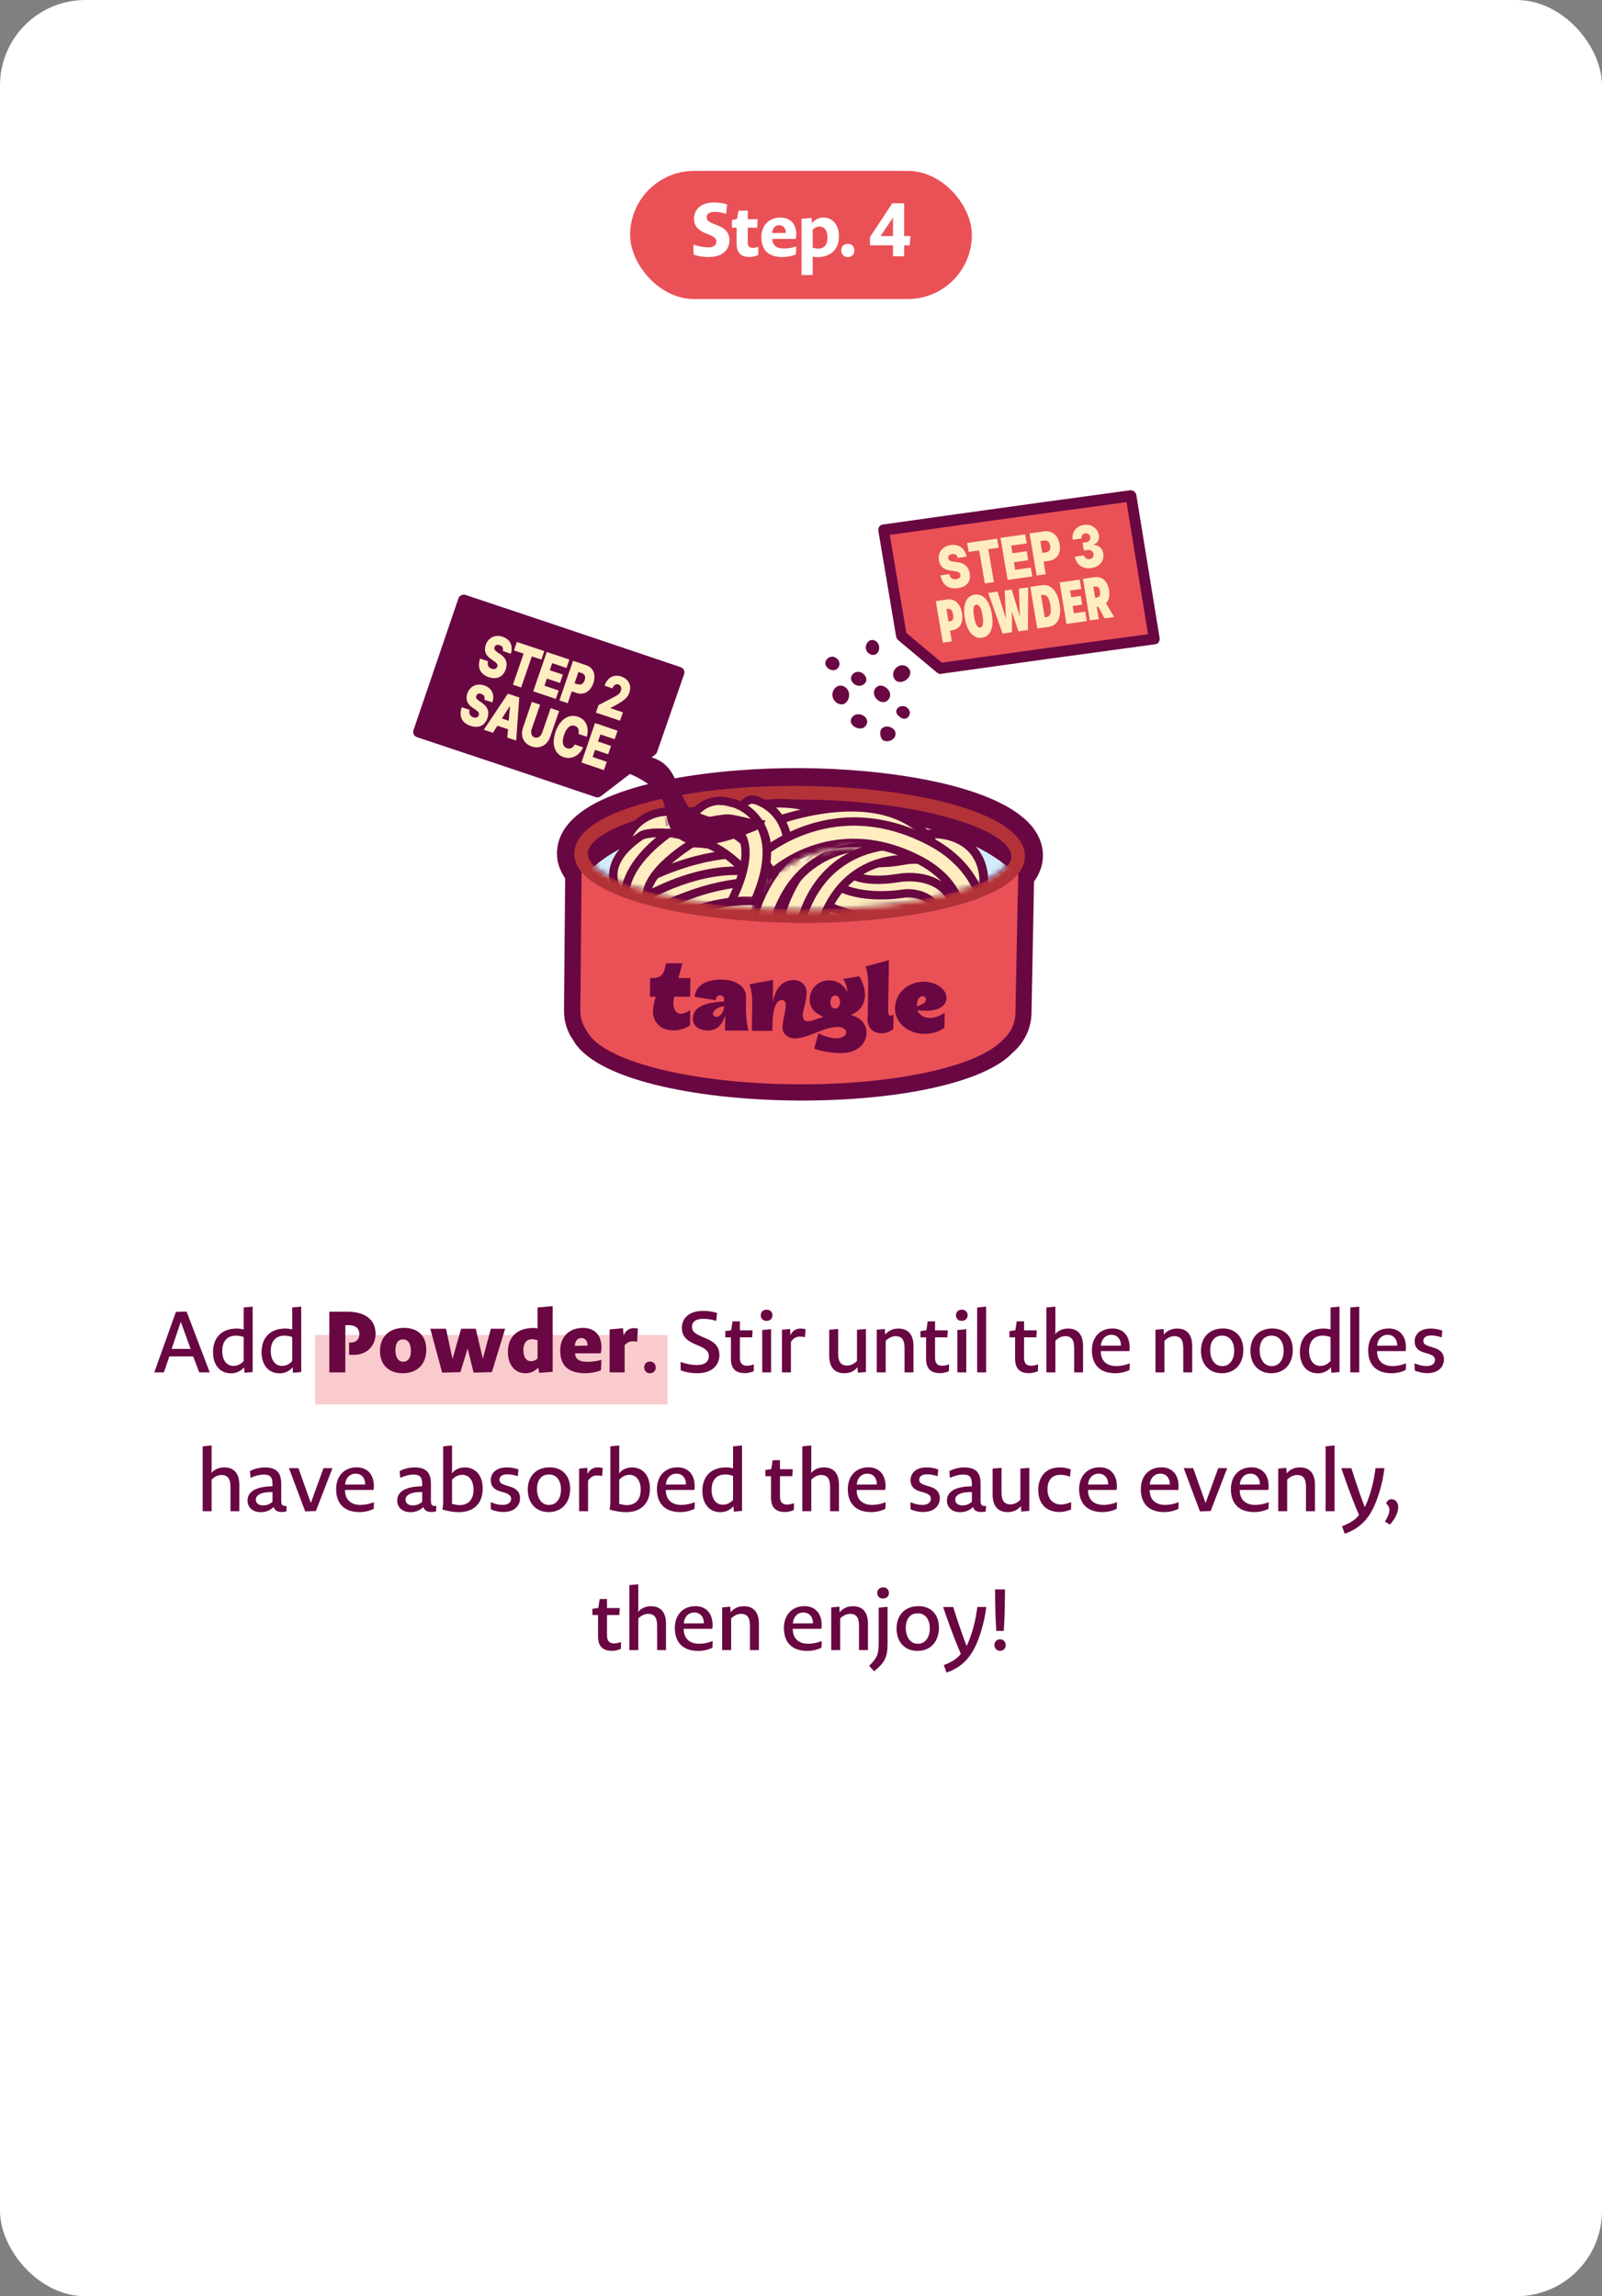 <?xml version="1.0" encoding="UTF-8"?> <svg xmlns="http://www.w3.org/2000/svg" width="300" height="430" viewBox="0 0 300 430" fill="none"><rect x="0" y="0" width="300" height="430" fill="#808080" stroke="none"/><rect width="300" height="430" rx="16" fill="white"></rect><rect x="59" y="250" width="66" height="13" fill="#E95157" fill-opacity="0.3"></rect><path d="M37.31 257L36.174 254.008H31.726L30.686 257H28.894L32.942 245.672L34.942 245.608L39.278 257H37.31ZM33.854 247.528L32.142 252.6H35.694L33.854 247.528ZM45.78 257.08L45.716 256.056C44.996 256.872 44.148 257.176 43.236 257.176C41.38 257.176 39.892 255.816 39.892 253.208C39.892 250.536 41.46 248.792 44.34 248.792C44.804 248.792 45.236 248.856 45.636 248.952V244.84L47.316 244.68V256.936L45.78 257.08ZM45.636 250.392C45.14 250.184 44.596 250.12 44.164 250.12C42.628 250.12 41.62 251.096 41.62 252.968C41.62 254.968 42.66 255.784 43.684 255.784C44.34 255.784 44.996 255.576 45.636 254.872V250.392ZM54.87 257.08L54.806 256.056C54.086 256.872 53.238 257.176 52.326 257.176C50.47 257.176 48.982 255.816 48.982 253.208C48.982 250.536 50.55 248.792 53.43 248.792C53.894 248.792 54.326 248.856 54.726 248.952V244.84L56.406 244.68V256.936L54.87 257.08ZM54.726 250.392C54.23 250.184 53.686 250.12 53.254 250.12C51.718 250.12 50.71 251.096 50.71 252.968C50.71 254.968 51.75 255.784 52.774 255.784C53.43 255.784 54.086 255.576 54.726 254.872V250.392ZM61.673 257V245.64H65.129C68.249 245.64 70.329 247.048 70.329 249.736C70.329 252.088 68.65 253.72 66.266 253.72C65.85 253.72 65.737 253.72 65.37 253.704V251.4C65.481 251.416 65.546 251.416 65.722 251.416C66.633 251.416 67.29 250.808 67.29 249.896C67.29 248.648 66.505 248.152 65.21 248.152H64.665V257H61.673ZM79.826 252.728C79.826 255.56 78.066 257.16 75.41 257.16C72.738 257.16 71.154 255.496 71.154 253.032C71.154 250.232 72.994 248.664 75.65 248.664C78.258 248.664 79.826 250.152 79.826 252.728ZM76.946 253.048C76.946 251.528 76.354 250.824 75.458 250.824C74.578 250.824 74.05 251.48 74.05 252.872C74.05 254.168 74.594 255 75.458 255H75.554C76.37 255 76.946 254.312 76.946 253.048ZM92.114 256.952L88.69 257.048L87.57 252.536L86.226 256.952L82.802 257.048L80.578 248.824H83.522L84.738 254.472L86.354 248.824H89.09L90.418 254.424L91.922 248.824H94.594L92.114 256.952ZM100.97 257.096L100.794 256.12C99.994 256.888 99.274 257.16 98.394 257.16C96.538 257.16 95.114 255.72 95.114 253.176C95.114 250.552 96.634 248.68 99.93 248.68C100.186 248.68 100.41 248.712 100.666 248.76V244.84L103.498 244.584V256.888L100.97 257.096ZM100.666 250.984C100.298 250.856 99.914 250.792 99.594 250.792C98.65 250.792 98.01 251.496 98.01 252.776C98.01 254.312 98.666 254.904 99.386 254.904C99.834 254.904 100.266 254.776 100.666 254.392V250.984ZM112.538 256.6C111.642 256.984 110.522 257.16 109.642 257.16C105.994 257.16 104.906 255.304 104.906 252.888C104.906 250.424 106.522 248.664 109.162 248.664C111.322 248.664 112.634 250.024 112.634 252.248C112.634 252.584 112.602 253 112.49 253.432H107.69C107.722 254.456 108.41 255.016 109.93 255.016C110.73 255.016 111.562 254.936 112.634 254.664L112.538 256.6ZM110.026 251.976C110.026 251.048 109.546 250.568 108.858 250.568C108.218 250.568 107.69 251.032 107.658 252.04L110.026 251.976ZM119.311 251.256C118.975 251.208 118.751 251.176 118.527 251.176C118.015 251.176 117.471 251.336 116.975 251.928V257H114.159V248.952L116.671 248.728L116.767 250.072C117.247 248.968 118.063 248.712 118.735 248.712C118.927 248.712 119.199 248.728 119.455 248.792L119.311 251.256ZM122.797 256.088C122.797 256.696 122.349 257.16 121.693 257.16C121.069 257.16 120.637 256.68 120.637 256.04C120.637 255.448 121.069 254.968 121.741 254.968C122.365 254.968 122.797 255.448 122.797 256.088ZM134.722 253.784C134.722 255.336 133.65 257.16 130.562 257.16C129.634 257.16 128.498 257.016 127.474 256.616L127.442 255.048C128.802 255.496 129.666 255.624 130.53 255.624C132.226 255.624 132.738 254.776 132.738 253.96C132.738 253.288 132.482 252.744 131.106 252.12L130.242 251.752C128.226 250.92 127.682 249.912 127.698 248.616C127.698 246.952 128.946 245.48 131.666 245.48C132.386 245.48 133.346 245.56 134.274 245.88L134.13 247.352C133.122 247.048 132.338 246.968 131.746 246.968C130.162 246.968 129.586 247.608 129.586 248.456C129.586 249.144 129.874 249.64 131.346 250.264L132.194 250.632C134.178 251.432 134.722 252.504 134.722 253.784ZM141.144 256.776C140.568 257.048 139.928 257.144 139.48 257.144C138.056 257.144 136.872 256.568 136.872 254.456V250.44H135.816V249.272L136.92 249.112L137.176 247.448L138.552 247.432V249.128H140.936L140.856 250.44H138.552V254.296C138.552 255.464 139.176 255.752 139.864 255.752C140.168 255.752 140.584 255.704 141.176 255.496L141.144 256.776ZM144.655 246.312C144.655 246.936 144.175 247.352 143.551 247.352C142.879 247.352 142.463 246.92 142.463 246.296C142.463 245.672 142.927 245.256 143.567 245.256C144.223 245.256 144.655 245.688 144.655 246.312ZM142.735 257V249.064L144.399 248.904V257H142.735ZM150.737 250.408C150.385 250.328 150.113 250.296 149.825 250.296C149.217 250.296 148.593 250.52 148.113 251.288V257H146.433V249.016L147.969 248.872L148.001 250.04C148.513 249 149.265 248.792 149.953 248.792C150.193 248.792 150.577 248.824 150.865 248.92L150.737 250.408ZM162.163 248.872V256.936L160.643 257.064L160.595 256.04C159.875 256.872 159.027 257.16 158.099 257.16C156.227 257.16 155.283 255.96 155.283 253.864V249.016L156.963 248.872V253.528C156.963 255.016 157.475 255.72 158.627 255.72C159.203 255.72 159.875 255.48 160.483 254.856V249.016L162.163 248.872ZM164.186 257V249.016L165.706 248.872L165.754 249.912C166.49 249.08 167.322 248.792 168.25 248.792C170.138 248.792 171.066 249.992 171.066 252.072V257H169.386V252.408C169.386 250.92 168.874 250.216 167.738 250.216C167.162 250.216 166.49 250.456 165.866 251.08V257H164.186ZM177.696 256.776C177.12 257.048 176.48 257.144 176.032 257.144C174.608 257.144 173.424 256.568 173.424 254.456V250.44H172.368V249.272L173.472 249.112L173.728 247.448L175.104 247.432V249.128H177.488L177.408 250.44H175.104V254.296C175.104 255.464 175.728 255.752 176.416 255.752C176.72 255.752 177.136 255.704 177.728 255.496L177.696 256.776ZM181.207 246.312C181.207 246.936 180.727 247.352 180.103 247.352C179.431 247.352 179.015 246.92 179.015 246.296C179.015 245.672 179.479 245.256 180.119 245.256C180.775 245.256 181.207 245.688 181.207 246.312ZM179.287 257V249.064L180.951 248.904V257H179.287ZM182.985 257V244.84L184.665 244.68V257H182.985ZM194.366 256.776C193.79 257.048 193.15 257.144 192.702 257.144C191.278 257.144 190.094 256.568 190.094 254.456V250.44H189.038V249.272L190.142 249.112L190.398 247.448L191.774 247.432V249.128H194.158L194.078 250.44H191.774V254.296C191.774 255.464 192.398 255.752 193.086 255.752C193.39 255.752 193.806 255.704 194.398 255.496L194.366 256.776ZM195.957 257V244.84L197.637 244.68V248.632C197.637 249.192 197.621 249.512 197.589 249.832C198.309 249.064 199.109 248.792 200.021 248.792C201.893 248.792 202.821 249.992 202.821 252.072V257H201.157V252.408C201.157 250.92 200.645 250.216 199.493 250.216C198.917 250.216 198.245 250.456 197.637 251.08V257H195.957ZM211.515 256.552C210.699 256.952 209.787 257.16 208.843 257.16C205.899 257.16 204.475 255.464 204.475 252.872C204.475 250.408 205.995 248.776 208.331 248.776C210.251 248.776 211.547 250.04 211.547 252.344C211.547 252.52 211.531 252.76 211.483 253.016H206.139C206.123 254.808 207.211 255.816 209.019 255.816C209.739 255.816 210.555 255.704 211.563 255.304L211.515 256.552ZM209.915 251.992C209.915 250.696 209.163 249.96 208.107 249.96C207.131 249.96 206.251 250.68 206.155 252.008L209.915 251.992ZM216.381 257V249.016L217.901 248.872L217.949 249.912C218.685 249.08 219.517 248.792 220.445 248.792C222.333 248.792 223.261 249.992 223.261 252.072V257H221.581V252.408C221.581 250.92 221.069 250.216 219.933 250.216C219.357 250.216 218.685 250.456 218.061 251.08V257H216.381ZM232.835 252.792C232.835 255.528 231.155 257.16 228.819 257.16C226.371 257.16 224.899 255.416 224.899 252.952C224.899 250.376 226.547 248.776 228.995 248.776C231.347 248.776 232.835 250.328 232.835 252.792ZM231.123 252.936C231.123 251.288 230.323 250.12 228.867 250.12C227.427 250.12 226.627 251.176 226.627 252.856C226.627 254.456 227.427 255.816 228.819 255.816H228.947C230.243 255.816 231.123 254.648 231.123 252.936ZM242.096 252.792C242.096 255.528 240.416 257.16 238.08 257.16C235.632 257.16 234.16 255.416 234.16 252.952C234.16 250.376 235.808 248.776 238.256 248.776C240.608 248.776 242.096 250.328 242.096 252.792ZM240.384 252.936C240.384 251.288 239.584 250.12 238.128 250.12C236.688 250.12 235.888 251.176 235.888 252.856C235.888 254.456 236.688 255.816 238.08 255.816H238.208C239.504 255.816 240.384 254.648 240.384 252.936ZM249.31 257.08L249.246 256.056C248.526 256.872 247.678 257.176 246.766 257.176C244.91 257.176 243.422 255.816 243.422 253.208C243.422 250.536 244.99 248.792 247.87 248.792C248.334 248.792 248.766 248.856 249.166 248.952V244.84L250.846 244.68V256.936L249.31 257.08ZM249.166 250.392C248.67 250.184 248.126 250.12 247.694 250.12C246.158 250.12 245.15 251.096 245.15 252.968C245.15 254.968 246.19 255.784 247.214 255.784C247.87 255.784 248.526 255.576 249.166 254.872V250.392ZM252.863 257V244.84L254.543 244.68V257H252.863ZM263.25 256.552C262.434 256.952 261.522 257.16 260.578 257.16C257.634 257.16 256.21 255.464 256.21 252.872C256.21 250.408 257.73 248.776 260.066 248.776C261.986 248.776 263.282 250.04 263.282 252.344C263.282 252.52 263.266 252.76 263.218 253.016H257.874C257.858 254.808 258.946 255.816 260.754 255.816C261.474 255.816 262.29 255.704 263.298 255.304L263.25 256.552ZM261.65 251.992C261.65 250.696 260.898 249.96 259.842 249.96C258.866 249.96 257.986 250.68 257.89 252.008L261.65 251.992ZM270.401 254.584C270.401 255.768 269.553 257.144 267.265 257.144C266.529 257.144 265.681 256.984 264.929 256.648L264.897 255.304C265.889 255.72 266.545 255.816 267.169 255.816C268.273 255.816 268.721 255.24 268.721 254.68C268.721 254.264 268.545 253.848 267.473 253.512L266.689 253.288C265.425 252.904 264.913 252.232 264.913 251.176C264.913 249.992 265.793 248.792 267.937 248.792C268.593 248.792 269.457 248.904 270.097 249.192L269.985 250.44C269.201 250.184 268.513 250.088 268.001 250.088C266.929 250.088 266.545 250.584 266.545 251.08C266.545 251.56 266.753 251.848 267.745 252.152L268.529 252.392C269.969 252.808 270.401 253.672 270.401 254.584ZM37.953 283V270.84L39.633 270.68V274.632C39.633 275.192 39.617 275.512 39.585 275.832C40.305 275.064 41.105 274.792 42.017 274.792C43.889 274.792 44.817 275.992 44.817 278.072V283H43.153V278.408C43.153 276.92 42.641 276.216 41.489 276.216C40.913 276.216 40.241 276.456 39.633 277.08V283H37.953ZM53.624 283.048C53.336 283.112 53.064 283.144 52.744 283.144C51.896 283.144 51.416 282.792 51.256 282.216C50.568 282.888 49.736 283.176 48.808 283.176C47.4 283.176 46.36 282.344 46.36 281.016C46.36 279.784 47.208 278.376 51.032 278.328V278.056C51.032 276.76 50.76 276.136 49.416 276.136C48.744 276.136 47.928 276.296 46.92 276.744L46.808 275.496C47.624 275.016 48.744 274.792 49.592 274.792C51.8 274.792 52.664 275.816 52.664 277.816V280.712C52.664 281.656 52.648 282.072 53.688 282.024L53.624 283.048ZM51.032 279.416C48.616 279.368 47.912 280.12 47.912 280.84C47.912 281.464 48.408 281.912 49.272 281.912C49.928 281.912 50.504 281.704 51.032 281.224V279.416ZM59.152 282.968L57.152 283.032L54.112 274.936H55.888L58.208 281.464L60.576 274.936H62.256L59.152 282.968ZM69.987 282.552C69.171 282.952 68.259 283.16 67.315 283.16C64.371 283.16 62.947 281.464 62.947 278.872C62.947 276.408 64.467 274.776 66.803 274.776C68.723 274.776 70.019 276.04 70.019 278.344C70.019 278.52 70.003 278.76 69.955 279.016H64.611C64.595 280.808 65.683 281.816 67.491 281.816C68.211 281.816 69.027 281.704 70.035 281.304L69.987 282.552ZM68.387 277.992C68.387 276.696 67.635 275.96 66.579 275.96C65.603 275.96 64.723 276.68 64.627 278.008L68.387 277.992ZM81.653 283.048C81.365 283.112 81.093 283.144 80.773 283.144C79.925 283.144 79.445 282.792 79.285 282.216C78.597 282.888 77.765 283.176 76.837 283.176C75.429 283.176 74.389 282.344 74.389 281.016C74.389 279.784 75.237 278.376 79.061 278.328V278.056C79.061 276.76 78.789 276.136 77.445 276.136C76.773 276.136 75.957 276.296 74.949 276.744L74.837 275.496C75.653 275.016 76.773 274.792 77.621 274.792C79.829 274.792 80.693 275.816 80.693 277.816V280.712C80.693 281.656 80.677 282.072 81.717 282.024L81.653 283.048ZM79.061 279.416C76.645 279.368 75.941 280.12 75.941 280.84C75.941 281.464 76.437 281.912 77.301 281.912C77.957 281.912 78.533 281.704 79.061 281.224V279.416ZM90.398 278.76C90.398 281.432 88.83 283.176 85.918 283.176C85.038 283.176 83.838 283 82.846 282.68C82.878 282.472 82.99 282.008 82.99 281.064V270.84L84.654 270.68V274.744C84.654 275.224 84.654 275.56 84.622 275.912C85.278 275.112 86.142 274.792 87.054 274.792C88.91 274.792 90.398 276.152 90.398 278.76ZM88.67 278.984C88.67 276.984 87.63 276.184 86.606 276.184C85.95 276.184 85.31 276.392 84.654 277.096V280.648C84.654 281.08 84.654 281.368 84.622 281.592C85.134 281.784 85.662 281.848 86.11 281.848C87.662 281.848 88.67 280.856 88.67 278.984ZM97.391 280.584C97.391 281.768 96.543 283.144 94.255 283.144C93.519 283.144 92.671 282.984 91.919 282.648L91.887 281.304C92.879 281.72 93.535 281.816 94.159 281.816C95.263 281.816 95.711 281.24 95.711 280.68C95.711 280.264 95.535 279.848 94.463 279.512L93.679 279.288C92.415 278.904 91.903 278.232 91.903 277.176C91.903 275.992 92.783 274.792 94.927 274.792C95.583 274.792 96.447 274.904 97.087 275.192L96.975 276.44C96.191 276.184 95.503 276.088 94.991 276.088C93.919 276.088 93.535 276.584 93.535 277.08C93.535 277.56 93.743 277.848 94.735 278.152L95.519 278.392C96.959 278.808 97.391 279.672 97.391 280.584ZM106.768 278.792C106.768 281.528 105.088 283.16 102.752 283.16C100.304 283.16 98.832 281.416 98.832 278.952C98.832 276.376 100.48 274.776 102.928 274.776C105.28 274.776 106.768 276.328 106.768 278.792ZM105.056 278.936C105.056 277.288 104.256 276.12 102.8 276.12C101.36 276.12 100.56 277.176 100.56 278.856C100.56 280.456 101.36 281.816 102.752 281.816H102.88C104.176 281.816 105.056 280.648 105.056 278.936ZM112.749 276.408C112.397 276.328 112.125 276.296 111.837 276.296C111.229 276.296 110.605 276.52 110.125 277.288V283H108.445V275.016L109.981 274.872L110.013 276.04C110.525 275 111.277 274.792 111.965 274.792C112.205 274.792 112.589 274.824 112.877 274.92L112.749 276.408ZM121.708 278.76C121.708 281.432 120.14 283.176 117.228 283.176C116.348 283.176 115.148 283 114.156 282.68C114.188 282.472 114.3 282.008 114.3 281.064V270.84L115.964 270.68V274.744C115.964 275.224 115.964 275.56 115.932 275.912C116.588 275.112 117.452 274.792 118.364 274.792C120.22 274.792 121.708 276.152 121.708 278.76ZM119.98 278.984C119.98 276.984 118.94 276.184 117.916 276.184C117.26 276.184 116.62 276.392 115.964 277.096V280.648C115.964 281.08 115.964 281.368 115.932 281.592C116.444 281.784 116.972 281.848 117.42 281.848C118.972 281.848 119.98 280.856 119.98 278.984ZM130.062 282.552C129.246 282.952 128.334 283.16 127.39 283.16C124.446 283.16 123.022 281.464 123.022 278.872C123.022 276.408 124.542 274.776 126.878 274.776C128.798 274.776 130.094 276.04 130.094 278.344C130.094 278.52 130.078 278.76 130.03 279.016H124.686C124.67 280.808 125.758 281.816 127.566 281.816C128.286 281.816 129.102 281.704 130.11 281.304L130.062 282.552ZM128.462 277.992C128.462 276.696 127.71 275.96 126.654 275.96C125.678 275.96 124.798 276.68 124.702 278.008L128.462 277.992ZM137.421 283.08L137.357 282.056C136.637 282.872 135.789 283.176 134.877 283.176C133.021 283.176 131.533 281.816 131.533 279.208C131.533 276.536 133.101 274.792 135.981 274.792C136.445 274.792 136.877 274.856 137.277 274.952V270.84L138.957 270.68V282.936L137.421 283.08ZM137.277 276.392C136.781 276.184 136.237 276.12 135.805 276.12C134.269 276.12 133.261 277.096 133.261 278.968C133.261 280.968 134.301 281.784 135.325 281.784C135.981 281.784 136.637 281.576 137.277 280.872V276.392ZM148.657 282.776C148.081 283.048 147.441 283.144 146.993 283.144C145.569 283.144 144.385 282.568 144.385 280.456V276.44H143.329V275.272L144.433 275.112L144.689 273.448L146.065 273.432V275.128H148.449L148.369 276.44H146.065V280.296C146.065 281.464 146.689 281.752 147.377 281.752C147.681 281.752 148.097 281.704 148.689 281.496L148.657 282.776ZM150.247 283V270.84L151.927 270.68V274.632C151.927 275.192 151.911 275.512 151.879 275.832C152.599 275.064 153.399 274.792 154.311 274.792C156.183 274.792 157.111 275.992 157.111 278.072V283H155.447V278.408C155.447 276.92 154.935 276.216 153.783 276.216C153.207 276.216 152.535 276.456 151.927 277.08V283H150.247ZM165.805 282.552C164.989 282.952 164.077 283.16 163.133 283.16C160.189 283.16 158.765 281.464 158.765 278.872C158.765 276.408 160.285 274.776 162.621 274.776C164.541 274.776 165.837 276.04 165.837 278.344C165.837 278.52 165.821 278.76 165.773 279.016H160.429C160.413 280.808 161.501 281.816 163.309 281.816C164.029 281.816 164.845 281.704 165.853 281.304L165.805 282.552ZM164.205 277.992C164.205 276.696 163.453 275.96 162.397 275.96C161.421 275.96 160.541 276.68 160.445 278.008L164.205 277.992ZM175.999 280.584C175.999 281.768 175.151 283.144 172.863 283.144C172.127 283.144 171.279 282.984 170.527 282.648L170.495 281.304C171.487 281.72 172.143 281.816 172.767 281.816C173.871 281.816 174.319 281.24 174.319 280.68C174.319 280.264 174.143 279.848 173.071 279.512L172.287 279.288C171.023 278.904 170.511 278.232 170.511 277.176C170.511 275.992 171.391 274.792 173.535 274.792C174.191 274.792 175.055 274.904 175.695 275.192L175.583 276.44C174.799 276.184 174.111 276.088 173.599 276.088C172.527 276.088 172.143 276.584 172.143 277.08C172.143 277.56 172.351 277.848 173.343 278.152L174.127 278.392C175.567 278.808 175.999 279.672 175.999 280.584ZM184.592 283.048C184.304 283.112 184.032 283.144 183.712 283.144C182.864 283.144 182.384 282.792 182.224 282.216C181.536 282.888 180.704 283.176 179.776 283.176C178.368 283.176 177.328 282.344 177.328 281.016C177.328 279.784 178.176 278.376 182 278.328V278.056C182 276.76 181.728 276.136 180.384 276.136C179.712 276.136 178.896 276.296 177.888 276.744L177.776 275.496C178.592 275.016 179.712 274.792 180.56 274.792C182.768 274.792 183.632 275.816 183.632 277.816V280.712C183.632 281.656 183.616 282.072 184.656 282.024L184.592 283.048ZM182 279.416C179.584 279.368 178.88 280.12 178.88 280.84C178.88 281.464 179.376 281.912 180.24 281.912C180.896 281.912 181.472 281.704 182 281.224V279.416ZM192.76 274.872V282.936L191.24 283.064L191.192 282.04C190.472 282.872 189.624 283.16 188.696 283.16C186.824 283.16 185.88 281.96 185.88 279.864V275.016L187.56 274.872V279.528C187.56 281.016 188.072 281.72 189.224 281.72C189.8 281.72 190.472 281.48 191.08 280.856V275.016L192.76 274.872ZM200.575 282.664C199.839 283 199.007 283.144 198.415 283.144C195.791 283.144 194.431 281.432 194.431 279.08C194.431 276.28 196.095 274.792 198.447 274.792C199.023 274.792 199.839 274.888 200.511 275.176L200.383 276.536C199.663 276.264 199.055 276.184 198.543 276.184C197.119 276.184 196.159 277.064 196.159 278.888C196.159 280.664 197.151 281.736 198.687 281.736C199.167 281.736 199.775 281.64 200.591 281.288L200.575 282.664ZM209.123 282.552C208.307 282.952 207.395 283.16 206.451 283.16C203.507 283.16 202.083 281.464 202.083 278.872C202.083 276.408 203.603 274.776 205.939 274.776C207.859 274.776 209.155 276.04 209.155 278.344C209.155 278.52 209.139 278.76 209.091 279.016H203.747C203.731 280.808 204.819 281.816 206.627 281.816C207.347 281.816 208.163 281.704 209.171 281.304L209.123 282.552ZM207.523 277.992C207.523 276.696 206.771 275.96 205.715 275.96C204.739 275.96 203.859 276.68 203.763 278.008L207.523 277.992ZM220.677 282.552C219.861 282.952 218.949 283.16 218.005 283.16C215.061 283.16 213.637 281.464 213.637 278.872C213.637 276.408 215.157 274.776 217.493 274.776C219.413 274.776 220.709 276.04 220.709 278.344C220.709 278.52 220.693 278.76 220.645 279.016H215.301C215.285 280.808 216.373 281.816 218.181 281.816C218.901 281.816 219.717 281.704 220.725 281.304L220.677 282.552ZM219.077 277.992C219.077 276.696 218.325 275.96 217.269 275.96C216.293 275.96 215.413 276.68 215.317 278.008L219.077 277.992ZM226.708 282.968L224.708 283.032L221.668 274.936H223.444L225.764 281.464L228.132 274.936H229.812L226.708 282.968ZM237.543 282.552C236.727 282.952 235.815 283.16 234.871 283.16C231.927 283.16 230.503 281.464 230.503 278.872C230.503 276.408 232.023 274.776 234.359 274.776C236.279 274.776 237.575 276.04 237.575 278.344C237.575 278.52 237.559 278.76 237.511 279.016H232.167C232.151 280.808 233.239 281.816 235.047 281.816C235.767 281.816 236.583 281.704 237.591 281.304L237.543 282.552ZM235.943 277.992C235.943 276.696 235.191 275.96 234.135 275.96C233.159 275.96 232.279 276.68 232.183 278.008L235.943 277.992ZM239.366 283V275.016L240.886 274.872L240.934 275.912C241.67 275.08 242.502 274.792 243.43 274.792C245.318 274.792 246.246 275.992 246.246 278.072V283H244.566V278.408C244.566 276.92 244.054 276.216 242.918 276.216C242.342 276.216 241.67 276.456 241.046 277.08V283H239.366ZM248.237 283V270.84L249.917 270.68V283H248.237ZM251.823 287.208L251.311 285.816C252.943 285.192 253.887 284.52 254.495 283.704C252.799 279.8 251.183 274.936 251.183 274.936H253.071C253.071 274.936 254.399 279.256 255.583 282.232C256.031 281.368 256.495 280.024 256.863 278.712C257.199 277.432 257.455 276.04 257.583 274.936H259.263C259.087 276.344 258.783 277.944 258.223 279.704C257.647 281.544 256.863 283.32 255.743 284.616C254.751 285.784 253.471 286.648 251.823 287.208ZM260.302 285.512L259.342 284.936C259.966 283.992 260.19 283.288 260.19 282.776C260.19 282.248 259.902 281.816 259.566 281.576C259.758 281.016 260.158 280.744 260.574 280.744C261.358 280.744 261.838 281.4 261.838 282.248C261.838 283.016 261.47 284.136 260.302 285.512ZM116.266 308.776C115.69 309.048 115.05 309.144 114.602 309.144C113.178 309.144 111.994 308.568 111.994 306.456V302.44H110.938V301.272L112.042 301.112L112.298 299.448L113.674 299.432V301.128H116.058L115.978 302.44H113.674V306.296C113.674 307.464 114.298 307.752 114.986 307.752C115.29 307.752 115.706 307.704 116.298 307.496L116.266 308.776ZM117.856 309V296.84L119.536 296.68V300.632C119.536 301.192 119.52 301.512 119.488 301.832C120.208 301.064 121.008 300.792 121.92 300.792C123.792 300.792 124.72 301.992 124.72 304.072V309H123.056V304.408C123.056 302.92 122.544 302.216 121.392 302.216C120.816 302.216 120.144 302.456 119.536 303.08V309H117.856ZM133.414 308.552C132.598 308.952 131.686 309.16 130.742 309.16C127.798 309.16 126.374 307.464 126.374 304.872C126.374 302.408 127.894 300.776 130.23 300.776C132.15 300.776 133.446 302.04 133.446 304.344C133.446 304.52 133.43 304.76 133.382 305.016H128.038C128.022 306.808 129.11 307.816 130.918 307.816C131.638 307.816 132.454 307.704 133.462 307.304L133.414 308.552ZM131.814 303.992C131.814 302.696 131.062 301.96 130.006 301.96C129.03 301.96 128.15 302.68 128.054 304.008L131.814 303.992ZM135.238 309V301.016L136.758 300.872L136.806 301.912C137.542 301.08 138.374 300.792 139.302 300.792C141.19 300.792 142.118 301.992 142.118 304.072V309H140.438V304.408C140.438 302.92 139.926 302.216 138.79 302.216C138.214 302.216 137.542 302.456 136.918 303.08V309H135.238ZM153.839 308.552C153.023 308.952 152.111 309.16 151.167 309.16C148.223 309.16 146.799 307.464 146.799 304.872C146.799 302.408 148.319 300.776 150.655 300.776C152.575 300.776 153.871 302.04 153.871 304.344C153.871 304.52 153.855 304.76 153.807 305.016H148.463C148.447 306.808 149.535 307.816 151.343 307.816C152.063 307.816 152.879 307.704 153.887 307.304L153.839 308.552ZM152.239 303.992C152.239 302.696 151.487 301.96 150.431 301.96C149.455 301.96 148.575 302.68 148.479 304.008L152.239 303.992ZM155.662 309V301.016L157.182 300.872L157.23 301.912C157.966 301.08 158.798 300.792 159.726 300.792C161.614 300.792 162.542 301.992 162.542 304.072V309H160.862V304.408C160.862 302.92 160.35 302.216 159.214 302.216C158.638 302.216 157.966 302.456 157.342 303.08V309H155.662ZM166.469 298.312C166.469 298.936 165.989 299.352 165.365 299.352C164.693 299.352 164.277 298.92 164.277 298.296C164.277 297.672 164.741 297.256 165.381 297.256C166.037 297.256 166.469 297.688 166.469 298.312ZM166.213 307.848C166.213 310.424 165.573 311.432 163.701 312.968L162.757 311.96C164.277 310.44 164.549 309.8 164.549 307.672V301.064L166.213 300.904V307.848ZM175.831 304.792C175.831 307.528 174.151 309.16 171.815 309.16C169.367 309.16 167.895 307.416 167.895 304.952C167.895 302.376 169.543 300.776 171.991 300.776C174.343 300.776 175.831 302.328 175.831 304.792ZM174.119 304.936C174.119 303.288 173.319 302.12 171.863 302.12C170.423 302.12 169.623 303.176 169.623 304.856C169.623 306.456 170.423 307.816 171.815 307.816H171.943C173.239 307.816 174.119 306.648 174.119 304.936ZM177.256 313.208L176.744 311.816C178.376 311.192 179.32 310.52 179.928 309.704C178.232 305.8 176.616 300.936 176.616 300.936H178.504C178.504 300.936 179.832 305.256 181.016 308.232C181.464 307.368 181.928 306.024 182.296 304.712C182.632 303.432 182.888 302.04 183.016 300.936H184.696C184.52 302.344 184.216 303.944 183.656 305.704C183.08 307.544 182.296 309.32 181.176 310.616C180.184 311.784 178.904 312.648 177.256 313.208ZM188.175 299.88C188.159 301.352 188.127 303.112 187.967 305.416H186.575C186.415 303.112 186.383 301.352 186.367 299.88L186.335 297.64H188.207L188.175 299.88ZM188.335 308.088C188.335 308.696 187.887 309.144 187.263 309.144C186.655 309.144 186.223 308.664 186.223 308.04C186.223 307.464 186.639 306.984 187.295 306.984C187.919 306.984 188.335 307.464 188.335 308.088Z" fill="#690742"></path><rect x="118" y="32" width="64" height="24" rx="12" fill="#E95157"></rect><path d="M136.601 45.018C136.601 46.376 135.705 48.14 132.709 48.14C131.939 48.14 130.777 48.014 129.881 47.664L129.839 45.816C131.085 46.194 131.925 46.32 132.625 46.32C133.815 46.32 134.151 45.774 134.151 45.242C134.151 44.808 133.983 44.458 133.017 44.038L132.359 43.772C130.399 43.03 129.965 42.05 129.965 40.902C129.979 39.376 131.113 37.92 133.689 37.92C134.375 37.92 135.313 38.004 136.153 38.27L135.985 40.02C135.061 39.768 134.361 39.684 133.871 39.684C132.709 39.684 132.331 40.132 132.331 40.678C132.331 41.14 132.527 41.476 133.675 41.938L134.333 42.204C136.181 42.89 136.601 43.912 136.601 45.018ZM141.989 47.762C141.443 48 140.827 48.126 140.351 48.126C139.063 48.126 137.943 47.636 137.943 45.578V42.638H137.061V41.182L138.013 41.028L138.293 39.46L140.029 39.432V41.056H141.877L141.793 42.638H140.029V45.354C140.029 46.18 140.393 46.418 140.967 46.418C141.219 46.418 141.527 46.39 142.017 46.222L141.989 47.762ZM149.045 47.636C148.289 47.972 147.379 48.14 146.595 48.14C143.627 48.14 142.577 46.572 142.577 44.402C142.577 42.246 143.949 40.748 146.161 40.748C147.967 40.748 149.115 41.91 149.115 43.87C149.115 44.108 149.087 44.416 149.003 44.738H144.621C144.635 45.9 145.377 46.53 146.805 46.53C147.463 46.53 148.191 46.446 149.115 46.166L149.045 47.636ZM147.155 43.618C147.155 42.68 146.637 42.162 145.909 42.162C145.251 42.162 144.663 42.652 144.607 43.646L147.155 43.618ZM157.103 44.234C157.103 46.544 155.759 48.154 152.959 48.154C152.679 48.154 152.413 48.112 152.189 48.042V51.5H150.103V40.972L151.979 40.804L152.035 41.798C152.735 41 153.435 40.748 154.219 40.748C155.843 40.748 157.103 41.994 157.103 44.234ZM154.961 44.528C154.961 43.03 154.261 42.428 153.519 42.428C153.071 42.428 152.609 42.582 152.189 43.016V46.362C152.553 46.502 152.931 46.558 153.253 46.558C154.317 46.558 154.961 45.816 154.961 44.528ZM160 46.922C160 47.622 159.51 48.14 158.754 48.14C158.026 48.14 157.536 47.608 157.536 46.88C157.536 46.18 158.012 45.662 158.782 45.662C159.51 45.662 160 46.18 160 46.922ZM170.352 45.942H169.316V48H167.23V45.942H162.918V44.388L167.104 38.06H169.316V44.206H170.506L170.352 45.942ZM164.892 44.206H167.23V40.734L164.892 44.206Z" fill="white"></path><rect width="160" height="160" transform="translate(70 66)" fill="white"></rect><path d="M177.073 97.621C172.421 98.28 170.112 98.6 165.46 99.26C166.792 107.184 167.459 111.146 168.791 119.07C171.714 121.506 173.185 122.732 176.092 125.187C192.098 122.926 200.114 121.83 216.147 119.657C214.406 108.926 213.545 103.569 211.787 92.839C197.891 94.724 190.944 95.666 177.056 97.622L177.073 97.621Z" fill="#E95157"></path><path d="M176.219 126.217C175.959 126.237 175.706 126.147 175.497 125.983L168.198 119.869C168.006 119.703 167.878 119.478 167.816 119.212L164.486 99.411C164.441 99.143 164.498 98.85 164.652 98.639C164.803 98.411 165.033 98.267 165.309 98.228L176.919 96.59C190.805 94.653 197.749 93.693 211.641 91.81C212.161 91.77 212.704 92.127 212.797 92.698L217.155 119.485C217.2 119.752 217.14 120.028 216.989 120.256C216.838 120.484 216.59 120.629 216.33 120.649C200.301 122.821 192.305 123.914 176.285 126.176L176.233 126.18L176.219 126.217ZM169.721 118.525L176.37 124.092C191.753 121.933 199.748 120.821 214.985 118.764L210.959 94.029C197.722 95.827 190.776 96.769 177.237 98.68L166.625 100.17L169.723 118.543L169.721 118.525Z" fill="#690742"></path><path d="M178.297 103.769C177.735 103.847 177.524 104.149 177.581 104.538C177.64 104.944 177.985 105.114 178.615 105.192C178.841 105.21 178.946 105.22 179.174 105.257C180.623 105.415 181.389 106.16 181.598 107.36C181.858 108.894 181.029 109.904 179.395 110.135C177.727 110.369 176.48 109.659 176.129 107.739C176.794 107.653 177.116 107.592 177.763 107.508C177.906 108.229 178.404 108.549 179.069 108.463C179.648 108.383 179.924 108.04 179.846 107.618C179.791 107.247 179.478 107.056 178.725 106.952C178.463 106.918 178.322 106.893 178.06 106.86C176.856 106.737 176.037 106.156 175.825 104.921C175.57 103.439 176.507 102.296 178.021 102.074C179.586 101.849 180.727 102.709 181.004 104.242C180.34 104.328 180.018 104.389 179.353 104.475C179.23 103.948 178.891 103.67 178.314 103.767L178.297 103.769Z" fill="#FFEDC0"></path><path d="M181.103 101.67C183.352 101.357 184.475 101.182 186.724 100.869C186.844 101.539 186.895 101.875 187.017 102.563C186.234 102.676 185.841 102.723 185.075 102.835C185.5 105.305 185.712 106.54 186.12 109.012C185.439 109.117 185.098 109.161 184.416 109.248C183.991 106.778 183.779 105.543 183.371 103.071C182.588 103.184 182.195 103.232 181.395 103.346C181.275 102.676 181.221 102.323 181.101 101.653L181.103 101.67Z" fill="#FFEDC0"></path><path d="M187.355 100.723C189.207 100.458 190.126 100.334 191.978 100.069C192.098 100.738 192.149 101.073 192.271 101.761C191.097 101.921 190.519 102.001 189.348 102.179C189.44 102.743 189.488 103.043 189.597 103.606C190.667 103.454 191.211 103.377 192.282 103.224C192.402 103.893 192.453 104.229 192.556 104.899C191.485 105.052 190.941 105.129 189.871 105.282C189.963 105.846 190.009 106.128 190.102 106.71C191.276 106.55 191.854 106.47 193.025 106.292C193.145 106.962 193.196 107.297 193.314 107.949C191.462 108.214 190.544 108.338 188.692 108.603C188.164 105.447 187.9 103.878 187.357 100.741L187.355 100.723Z" fill="#FFEDC0"></path><path d="M192.805 99.888C193.911 99.732 194.456 99.655 195.562 99.5C197.027 99.317 198.159 100.268 198.434 101.944C198.725 103.619 197.914 104.806 196.435 105.025C196.026 105.074 195.839 105.106 195.432 105.173C195.596 106.107 195.679 106.583 195.828 107.536C195.147 107.624 194.808 107.685 194.126 107.773C193.598 104.615 193.334 103.045 192.805 99.888ZM195.843 103.444C196.49 103.36 196.785 102.873 196.664 102.185C196.54 101.48 196.125 101.136 195.478 101.221C195.204 101.242 195.086 101.269 194.814 101.307C194.955 102.19 195.037 102.648 195.178 103.531C195.451 103.492 195.569 103.465 195.841 103.427L195.843 103.444Z" fill="#FFEDC0"></path><path d="M201.297 104.249C201.978 104.161 202.317 104.1 202.998 104.012C203.098 104.487 203.542 104.775 204.069 104.699C204.562 104.626 204.865 104.21 204.78 103.716C204.694 103.205 204.233 102.918 203.62 103.001C203.363 103.02 203.228 103.048 202.973 103.085C202.879 102.503 202.833 102.221 202.739 101.638C202.996 101.619 203.131 101.591 203.386 101.554C203.931 101.477 204.253 101.077 204.168 100.583C204.085 100.107 203.71 99.814 203.249 99.867C202.756 99.94 202.434 100.34 202.519 100.833C201.872 100.918 201.531 100.962 200.886 101.064C200.654 99.635 201.539 98.496 202.986 98.297C204.398 98.1 205.569 98.923 205.788 100.228C205.93 101.11 205.481 101.788 204.729 102.023C204.729 102.023 204.73 102.041 204.732 102.059C205.803 102.067 206.435 102.68 206.603 103.65C206.829 105.026 205.893 106.169 204.311 106.396C202.796 106.6 201.534 105.731 201.281 104.268L201.297 104.249Z" fill="#FFEDC0"></path><path d="M180.148 114.8C180.448 116.561 179.8 117.806 178.307 118.027C178.154 118.038 178.068 118.045 177.899 118.076C178.033 118.886 178.109 119.291 178.243 120.102C177.582 120.206 177.242 120.249 176.563 120.337C176.039 117.218 175.778 115.667 175.239 112.567C176.07 112.451 176.477 112.384 177.308 112.267C178.734 112.07 179.82 112.933 180.129 114.783L180.148 114.8ZM177.981 116.338C178.404 116.271 178.619 115.844 178.488 115.069C178.365 114.364 178.047 113.942 177.589 114.013C177.453 114.023 177.367 114.03 177.232 114.058C177.396 114.991 177.46 115.45 177.624 116.383C177.76 116.373 177.846 116.367 177.981 116.338Z" fill="#FFEDC0"></path><path d="M180.677 115.756C180.25 113.253 180.941 111.575 182.522 111.348C184.051 111.125 185.302 112.405 185.74 115.014C186.167 117.517 185.476 119.195 183.896 119.422C182.367 119.645 181.116 118.365 180.677 115.756ZM184.007 115.271C183.755 113.808 183.342 113.143 182.833 113.217C182.323 113.292 182.154 114.001 182.408 115.481C182.638 116.892 183.037 117.594 183.564 117.519C184.056 117.445 184.243 116.735 184.007 115.271Z" fill="#FFEDC0"></path><path d="M190.818 110.246C191.502 110.141 191.844 110.097 192.545 109.99C192.526 113.199 192.515 114.795 192.494 117.986C191.776 118.094 191.416 118.139 190.714 118.228C190.215 116.743 189.982 115.99 189.483 114.505C189.503 116.062 189.495 116.833 189.515 118.391C188.815 118.498 188.455 118.543 187.754 118.65C186.681 115.613 186.142 114.077 185.068 111.04C185.769 110.933 186.112 110.889 186.795 110.784C187.436 112.814 187.75 113.847 188.374 115.879C188.28 113.771 188.24 112.699 188.146 110.592C188.677 110.516 188.933 110.478 189.463 110.402C190.072 112.453 190.384 113.469 190.991 115.502C190.929 113.374 190.891 112.319 190.815 110.211L190.818 110.246Z" fill="#FFEDC0"></path><path d="M194.248 117.674C193.724 114.553 193.462 113.001 192.939 109.897C193.807 109.778 194.231 109.71 195.098 109.591C196.799 109.355 198.018 110.655 198.421 113.089C198.828 115.558 198.093 117.15 196.392 117.386C195.525 117.506 195.101 117.573 194.233 117.693L194.248 117.674ZM195.624 115.605C195.778 115.593 195.864 115.587 196.016 115.557C196.678 115.454 196.933 114.738 196.703 113.326C196.475 111.933 195.999 111.326 195.335 111.412C195.181 111.424 195.096 111.43 194.945 111.478C195.218 113.136 195.354 113.965 195.642 115.604L195.624 115.605Z" fill="#FFEDC0"></path><path d="M201.076 114.848C201.94 114.729 202.362 114.661 203.227 114.542C203.35 115.246 203.403 115.598 203.526 116.302C202.002 116.525 201.238 116.619 199.715 116.842C199.192 113.725 198.932 112.175 198.428 109.075C199.936 108.871 200.681 108.761 202.187 108.539C202.31 109.243 202.363 109.596 202.486 110.3C201.656 110.416 201.232 110.467 200.385 110.585C200.471 111.095 200.513 111.342 200.6 111.852C201.31 111.745 201.666 111.7 202.377 111.592C202.495 112.243 202.546 112.578 202.647 113.23C201.936 113.338 201.58 113.383 200.869 113.49C200.959 114.036 201.003 114.301 201.093 114.847L201.076 114.848Z" fill="#FFEDC0"></path><path d="M206.846 115.806C206.377 114.93 206.125 114.485 205.657 113.61C205.537 113.619 205.486 113.623 205.383 113.631C205.528 114.548 205.609 115.007 205.773 115.941C205.092 116.028 204.771 116.088 204.09 116.175C203.565 113.055 203.321 111.502 202.798 108.399C203.648 108.28 204.073 108.213 204.906 108.096C206.334 107.898 207.403 108.745 207.686 110.51C207.863 111.568 207.674 112.421 207.125 112.963C207.73 113.988 208.024 114.502 208.63 115.545C207.917 115.653 207.559 115.698 206.846 115.806ZM204.744 109.894C204.88 110.723 204.957 111.145 205.092 111.957C205.246 111.945 205.314 111.94 205.465 111.893C205.891 111.842 206.109 111.451 206.005 110.762C205.906 110.127 205.575 109.759 205.134 109.828C204.98 109.84 204.911 109.845 204.759 109.875L204.744 109.894Z" fill="#FFEDC0"></path><path d="M156.595 131.543C158.542 132.936 159.867 129.952 158.375 128.757C156.658 127.399 154.833 130.081 156.595 131.543Z" fill="#690742"></path><path d="M167.725 127.416C169.158 128.51 171.472 126.307 169.997 124.982C168.487 123.642 166.267 125.91 167.725 127.416Z" fill="#690742"></path><path d="M164.276 131.027C165.897 132.447 167.703 130.23 166.033 128.85C164.324 127.419 162.745 129.636 164.276 131.027Z" fill="#690742"></path><path d="M159.653 134.214C158.36 135.695 161.147 137.246 162.125 135.914C163.242 134.41 160.746 132.981 159.653 134.214Z" fill="#690742"></path><path d="M167.397 138.264C168.602 136.612 166.075 135.367 165.077 136.483C164.672 136.945 164.794 138.138 165.29 138.567C165.803 138.995 166.9 138.841 167.38 138.266L167.397 138.264Z" fill="#690742"></path><path d="M161.75 126.254C160.383 124.956 158.461 126.754 159.841 127.996C161.18 129.188 163.181 127.654 161.75 126.254Z" fill="#690742"></path><path d="M162.611 122.305C164.268 123.577 165.386 121.11 164.068 120.099C162.77 119.104 161.365 121.145 162.611 122.305Z" fill="#690742"></path><path d="M154.862 123.433C153.747 124.774 156 126.237 156.926 125.09C157.945 123.829 155.999 122.145 154.862 123.433Z" fill="#690742"></path><path d="M168.426 134.185C169.699 135.417 171.15 133.62 169.91 132.547C168.766 131.556 166.864 133.028 168.426 134.185Z" fill="#690742"></path><path d="M192.254 160.325C192.436 151.863 170.605 147.013 149.972 146.878C129.375 146.744 107.412 151.271 107.335 159.752C107.307 161.089 107.913 162.312 108.889 163.452C108.79 173.762 108.75 178.918 108.651 189.228C108.637 190.688 109.1 192.032 109.902 193.152C112.768 198.683 129.168 202.928 149.063 203.07C167.553 203.192 183.118 199.718 187.649 194.837C189.098 193.609 190.049 191.827 190.093 189.804C190.241 182.891 190.298 179.425 190.429 172.511C190.452 171.438 190.464 170.91 190.487 169.837C190.537 167.515 190.562 166.336 190.612 164.014C191.62 162.885 192.243 161.679 192.254 160.342L192.254 160.325Z" fill="#690742"></path><path d="M148.015 206.077C130.39 205.827 111.186 202.194 107.206 194.554C106.234 193.221 105.609 191.259 105.618 189.2L105.833 164.483C104.812 162.991 104.284 161.4 104.302 159.746C104.318 158.163 104.826 155.777 107.212 153.436C114.568 146.186 134.868 143.747 150.038 143.84C165.139 143.913 185.432 146.665 192.58 154.015C194.899 156.388 195.339 158.787 195.305 160.37C195.27 162.006 194.709 163.599 193.641 165.08L193.162 189.81C193.102 192.589 191.816 195.263 189.633 197.132C184.563 202.62 168.523 206.228 149.051 206.092C148.717 206.087 148.384 206.082 148.05 206.078L148.015 206.077ZM150.925 149.94L149.942 149.926C132.366 149.817 116.175 153.106 111.457 157.754C110.38 158.812 110.383 159.516 110.378 159.745C110.368 160.22 110.654 160.787 111.202 161.428L111.956 162.301L111.711 189.216C111.691 190.166 112.078 190.911 112.403 191.355C114.377 195.096 128.063 199.706 149.129 200.005C168.215 200.136 182.099 196.357 185.46 192.745C186.57 191.758 187.065 190.779 187.088 189.742L187.614 162.812L188.387 161.961C188.945 161.336 189.238 160.777 189.249 160.284C189.254 160.056 189.269 159.352 188.221 158.282C183.719 153.643 168.147 150.185 150.961 149.94L150.925 149.94Z" fill="#690742"></path><path d="M108.949 159.524C108.85 171.4 108.792 177.337 108.676 189.195C108.662 190.658 109.125 192.003 109.926 193.125C112.793 198.663 129.2 202.913 149.103 203.052C167.602 203.172 183.174 199.691 187.708 194.803C189.157 193.572 190.11 191.788 190.154 189.762C190.303 182.839 190.361 179.368 190.493 172.445C190.516 171.37 190.528 170.842 190.551 169.767C190.607 167.195 190.635 165.891 190.691 163.319C190.698 162.985 190.701 162.826 190.709 162.491C190.73 161.523 190.74 161.047 190.761 160.078C174.303 181.732 111.902 170.033 108.967 159.524L108.949 159.524Z" fill="#E95157"></path><path d="M148.527 172.808C128.413 172.523 107.46 167.925 107.547 159.818C107.578 158.402 108.205 157.048 109.481 155.774C114.818 150.503 131.073 147.033 149.924 147.176C150.293 147.181 150.662 147.186 151.031 147.191C169.404 147.451 185.031 151.089 190.106 156.348C191.345 157.623 191.966 158.994 191.936 160.41C191.757 168.675 169.98 172.97 149.564 172.84C149.23 172.835 148.878 172.83 148.544 172.826L148.527 172.808ZM150.976 149.74C150.625 149.735 150.256 149.73 149.886 149.724C129.875 149.583 115.315 153.572 111.253 157.604C110.48 158.372 110.077 159.128 110.079 159.836C110.029 164.633 126.211 170.244 149.584 170.273C172.919 170.427 189.3 165.188 189.386 160.374C189.402 159.666 189.031 158.9 188.274 158.128C184.403 154.125 170.404 150.015 150.959 149.74L150.976 149.74Z" fill="#B33238"></path><mask id="mask0_2106_130235" style="mask-type:luminance" maskUnits="userSpaceOnUse" x="109" y="146" width="81" height="25"><path d="M189.673 159.433C189.545 165.498 172.164 170.552 149.599 170.401C127.016 170.233 109.536 164.991 109.594 158.907C109.651 152.841 127.283 146.747 149.936 146.917C172.589 147.087 189.818 153.368 189.69 159.433L189.673 159.433Z" fill="white"></path></mask><g mask="url(#mask0_2106_130235)"><path d="M193.084 170.455C192.874 180.364 173.545 188.164 149.884 187.981C126.222 187.816 107.106 179.761 107.175 169.832C107.262 159.921 126.597 151.892 150.381 152.059C174.148 152.226 193.277 160.527 193.085 170.437L193.084 170.455Z" fill="#D2ECFA"></path><path d="M130.84 157.532C130.524 157.527 130.209 157.47 129.913 157.343C128.502 156.812 127.779 155.272 128.283 153.838C128.395 153.558 129.379 151.005 132.022 149.796C133.263 149.233 135.328 148.771 138.045 149.83C139.474 150.396 140.177 152.006 139.603 153.44C139.028 154.873 137.415 155.588 135.986 155.022C135.429 154.821 134.105 154.292 133.495 155.742C133.032 156.843 131.964 157.531 130.823 157.514L130.84 157.532Z" fill="#690742"></path><path d="M130.889 156.005C130.748 156.003 130.626 155.983 130.486 155.929C129.859 155.691 129.539 155 129.764 154.37C129.839 154.142 130.618 152.166 132.659 151.228C134.078 150.58 135.694 150.603 137.471 151.298C138.098 151.553 138.4 152.261 138.158 152.891C137.899 153.521 137.19 153.81 136.562 153.589C135.43 153.133 134.446 153.101 133.666 153.442C132.531 153.953 132.048 155.177 132.048 155.195C131.861 155.702 131.381 155.994 130.872 155.987L130.889 156.005Z" fill="#FFEDC0"></path><path d="M143.906 168.879C142.94 168.865 142.002 168.34 141.511 167.436C140.343 165.289 138.493 163.027 136.696 161.54C135.953 160.931 135.157 160.339 134.306 159.834C132.397 158.679 130.201 157.82 127.612 157.201C126.511 156.939 125.268 156.692 124.35 156.872C123.75 156.986 123.182 157.26 122.735 157.64C121.858 158.384 121.499 159.575 121.809 160.759C122.199 162.243 121.306 163.778 119.821 164.179C118.336 164.597 116.809 163.695 116.418 162.211C115.555 158.943 116.61 155.562 119.133 153.417C120.314 152.413 121.751 151.731 123.304 151.419C125.299 151.026 127.242 151.406 128.903 151.8C132.069 152.533 134.788 153.611 137.218 155.072C138.294 155.721 139.315 156.475 140.265 157.264C142.597 159.198 144.894 162.013 146.4 164.762C147.145 166.111 146.635 167.81 145.284 168.565C144.839 168.804 144.362 168.921 143.888 168.914L143.906 168.879Z" fill="#690742"></path><path d="M143.942 167.299C143.52 167.293 143.12 167.076 142.917 166.685C141.648 164.343 139.694 161.955 137.724 160.324C136.86 159.607 135.994 158.996 135.144 158.473C133.078 157.228 130.742 156.313 127.978 155.656C126.648 155.355 125.248 155.071 124.048 155.299C123.165 155.48 122.366 155.856 121.705 156.409C120.362 157.552 119.814 159.375 120.27 161.142C120.432 161.778 120.049 162.442 119.413 162.608C118.759 162.775 118.116 162.396 117.936 161.759C117.236 159.09 118.085 156.339 120.143 154.573C121.11 153.742 122.299 153.179 123.588 152.916C125.282 152.589 127.015 152.931 128.52 153.288C131.529 153.983 134.091 155.007 136.365 156.378C137.32 156.955 138.273 157.638 139.223 158.427C141.417 160.237 143.56 162.874 144.982 165.483C145.303 166.069 145.077 166.805 144.508 167.114C144.312 167.216 144.118 167.266 143.907 167.263L143.942 167.299Z" fill="#FFEDC0"></path><path d="M128.364 179.564C127.029 179.544 125.873 178.56 125.673 177.202C125.442 175.669 126.491 174.241 128.024 174.017C142.778 171.699 149.34 167.959 152.245 165.204C153.679 163.836 154.248 161.856 153.763 159.861C153.261 157.796 151.748 156.243 149.757 155.686C135.292 151.764 116.644 172.972 116.446 173.18C115.42 174.344 113.66 174.477 112.505 173.457C111.349 172.438 111.228 170.695 112.236 169.531C113.1 168.54 133.406 145.404 151.223 150.29C155.137 151.349 158.163 154.489 159.15 158.479C160.121 162.434 158.965 166.463 156.025 169.235C150.969 174.034 141.813 177.49 128.822 179.518C128.663 179.55 128.505 179.548 128.347 179.546L128.364 179.564Z" fill="#690742"></path><path d="M128.397 177.966C127.817 177.958 127.317 177.528 127.241 176.947C127.15 176.294 127.602 175.667 128.254 175.571C140.436 173.672 148.865 170.557 153.329 166.347C155.194 164.579 155.933 162.021 155.301 159.478C154.654 156.847 152.745 154.866 150.176 154.178C134.751 149.924 115.434 171.936 115.236 172.162C114.803 172.666 114.029 172.725 113.546 172.278C113.046 171.849 112.991 171.091 113.441 170.587C114.27 169.632 133.964 147.256 150.823 151.847C154.23 152.776 156.775 155.4 157.633 158.896C158.475 162.287 157.489 165.738 154.961 168.095C150.139 172.67 141.266 175.972 128.608 177.952C128.538 177.951 128.467 177.967 128.397 177.966Z" fill="#FFEDC0"></path><path d="M140.893 163.901C140.542 163.896 140.193 163.732 139.953 163.445C135.464 157.702 122.464 161.085 122.34 161.119C121.685 161.304 121.007 160.905 120.845 160.248C120.683 159.591 121.066 158.925 121.721 158.74C122.323 158.572 136.42 154.904 141.885 161.9C142.296 162.436 142.21 163.213 141.673 163.63C141.44 163.821 141.157 163.905 140.893 163.901Z" fill="#FFEDC0"></path><path d="M137.785 166.286C137.363 166.279 136.925 166.167 136.525 165.949C129.828 162.37 120.789 165.631 120.7 165.665C119.247 166.192 117.644 165.461 117.129 164.005C116.615 162.548 117.352 160.934 118.806 160.407C119.266 160.237 130.309 156.246 139.18 160.987C140.537 161.714 141.047 163.4 140.314 164.767C139.801 165.732 138.805 166.283 137.803 166.268L137.785 166.286Z" fill="#690742"></path><path d="M140.857 165.464C140.048 165.452 139.247 165.087 138.716 164.409C135.53 160.357 125.863 161.804 122.733 162.641C121.229 163.043 119.718 162.156 119.328 160.65C118.937 159.163 119.831 157.623 121.317 157.221C122.909 156.786 137.104 153.252 143.098 160.926C144.039 162.14 143.827 163.901 142.611 164.854C142.092 165.27 141.455 165.472 140.839 165.463L140.857 165.464Z" fill="#690742"></path><path d="M137.785 166.286C137.363 166.279 136.925 166.167 136.525 165.949C129.828 162.37 120.789 165.631 120.7 165.665C119.247 166.192 117.644 165.461 117.129 164.005C116.615 162.548 117.352 160.934 118.806 160.407C119.266 160.237 130.309 156.246 139.18 160.987C140.537 161.714 141.047 163.4 140.314 164.767C139.801 165.732 138.805 166.283 137.803 166.268L137.785 166.286Z" fill="#FFEDC0"></path><path d="M181.96 170.857C181.819 170.855 181.661 170.853 181.522 170.816C179.999 170.547 179.011 169.11 179.271 167.585C179.588 165.885 179.706 163.585 178.539 162.285C177.355 160.985 175.057 160.899 174.248 160.94C169.063 161.18 165.501 160.232 163.508 158.129C162.168 156.722 161.799 155.064 161.909 153.977C162.046 152.45 163.352 151.309 164.947 151.438C166.385 151.565 167.449 152.74 167.472 154.146C167.675 154.518 169.145 155.576 173.908 155.365C174.313 155.318 179.379 154.918 182.641 158.444C184.839 160.814 185.558 164.215 184.766 168.509C184.526 169.876 183.312 170.842 181.96 170.822L181.96 170.857Z" fill="#690742"></path><path d="M181.994 169.277C181.994 169.277 181.871 169.275 181.801 169.256C181.154 169.142 180.71 168.52 180.829 167.872C181.366 164.874 180.991 162.637 179.686 161.212C177.712 159.074 174.14 159.391 174.105 159.373C169.465 159.569 166.32 158.802 164.636 157.038C163.347 155.683 163.447 154.279 163.45 154.121C163.517 153.454 164.106 153.006 164.755 153.033C165.404 153.095 165.884 153.647 165.835 154.296C165.834 154.349 165.858 154.877 166.426 155.447C167.114 156.108 168.988 157.189 173.927 156.981C174.05 156.982 178.625 156.54 181.425 159.551C183.262 161.546 183.85 164.471 183.156 168.275C183.056 168.853 182.538 169.285 181.959 169.276L181.994 169.277Z" fill="#FFEDC0"></path><path d="M111.938 175.287C111.13 175.275 110.346 174.929 109.815 174.251C108.855 173.055 109.051 171.294 110.249 170.324C111.054 169.666 130.295 154.408 148.613 160.513C150.08 160.993 150.855 162.574 150.35 164.048C149.844 165.522 148.28 166.31 146.813 165.813C131.325 160.649 113.889 174.522 113.728 174.661C113.191 175.094 112.554 175.296 111.938 175.287Z" fill="#690742"></path><path d="M111.969 173.707C111.617 173.701 111.286 173.555 111.046 173.252C110.635 172.734 110.721 171.976 111.24 171.56C112.027 170.918 130.592 156.183 148.11 162.017C148.739 162.221 149.076 162.914 148.869 163.547C148.662 164.179 147.969 164.522 147.34 164.319C131.046 158.873 112.927 173.297 112.748 173.453C112.515 173.644 112.25 173.728 111.968 173.724L111.969 173.707Z" fill="#FFEDC0"></path><path d="M115.26 176.672C114.205 176.657 113.198 176.043 112.763 174.996C112.327 173.985 112.546 172.772 113.302 171.955C114.633 170.511 131.094 158.623 144.584 163.385C146.033 163.9 146.79 165.497 146.267 166.953C145.745 168.408 144.164 169.178 142.697 168.664C132.017 164.877 118.229 175.111 117.263 175.855C117.012 176.098 116.709 176.305 116.354 176.441C116 176.577 115.629 176.66 115.26 176.655L115.26 176.672Z" fill="#690742"></path><path d="M115.29 175.075C114.833 175.068 114.399 174.797 114.215 174.353C114.031 173.909 114.13 173.381 114.454 173.033C115.551 171.849 131.443 160.418 144.063 164.889C144.692 165.11 145.011 165.803 144.787 166.435C144.563 167.067 143.87 167.392 143.242 167.171C131.599 163.049 116.928 174.11 116.195 174.7C116.087 174.822 115.944 174.925 115.767 174.993C115.607 175.062 115.448 175.095 115.29 175.092L115.29 175.075Z" fill="#FFEDC0"></path><path d="M114.699 180.553C113.891 180.541 113.107 180.177 112.576 179.517C111.616 178.321 111.812 176.56 113.01 175.59C113.815 174.932 133.039 159.674 151.356 165.796C152.805 166.276 153.598 167.857 153.093 169.331C152.587 170.805 151.023 171.594 149.556 171.096C134.155 165.951 116.667 179.788 116.489 179.926C115.952 180.342 115.315 180.562 114.699 180.553Z" fill="#690742"></path><path d="M114.73 178.972C114.378 178.967 114.047 178.821 113.807 178.518C113.396 178 113.482 177.242 114.001 176.826C114.788 176.184 133.353 161.449 150.853 167.301C151.482 167.504 151.819 168.197 151.612 168.83C151.405 169.462 150.712 169.805 150.083 169.602C133.824 164.175 115.688 178.563 115.509 178.719C115.276 178.91 115.011 178.994 114.729 178.99L114.73 178.972Z" fill="#FFEDC0"></path><path d="M173.243 180.878C173.102 180.876 172.962 180.874 172.804 180.836C171.281 180.568 170.274 179.127 170.552 177.599C170.753 176.44 170.626 175.786 170.419 175.572C170.179 175.304 169.478 175.189 169.056 175.218C158.054 176.854 152.987 172.906 152.434 172.458C151.26 171.472 151.103 169.709 152.095 168.526C153.069 167.361 154.795 167.175 155.988 168.125C156.126 168.233 159.919 170.929 168.452 169.662C168.946 169.599 172.308 169.331 174.525 171.74C175.573 172.865 176.689 174.959 176.052 178.542C175.812 179.912 174.596 180.88 173.243 180.86L173.243 180.878Z" fill="#690742"></path><path d="M173.278 179.315C173.278 179.315 173.155 179.313 173.085 179.312C172.419 179.197 171.976 178.556 172.095 177.888C172.374 176.341 172.204 175.211 171.586 174.532C170.674 173.55 168.966 173.683 168.949 173.683C158.35 175.238 153.648 171.451 153.441 171.272C152.922 170.842 152.851 170.065 153.284 169.543C153.717 169.021 154.491 168.961 155.01 169.374C155.096 169.446 159.249 172.643 168.666 171.23C168.842 171.214 171.626 170.938 173.379 172.831C174.548 174.1 174.932 175.938 174.513 178.293C174.412 178.891 173.876 179.324 173.278 179.315Z" fill="#FFEDC0"></path><path d="M179.008 172.45C177.742 172.432 176.636 171.552 176.346 170.28C175.255 165.313 171.38 165.68 170.198 165.891C160.545 167.654 156.442 164.616 156.01 164.275C154.817 163.307 154.644 161.542 155.6 160.341C156.557 159.157 158.267 158.952 159.461 159.851C159.634 159.977 162.412 161.638 169.171 160.397C173.232 159.54 180.02 161.101 181.787 169.038C182.124 170.54 181.161 172.041 179.659 172.389C179.447 172.439 179.218 172.471 178.99 172.468L179.008 172.45Z" fill="#690742"></path><path d="M179.061 170.888C178.516 170.88 178.014 170.503 177.885 169.936C176.409 163.213 170.585 164.204 169.914 164.353C160.788 166.019 157.155 163.162 157 163.054C156.481 162.623 156.392 161.864 156.825 161.323C157.241 160.783 158.016 160.706 158.535 161.119C158.604 161.173 161.671 163.351 169.455 161.93C172.458 161.286 178.632 162.011 180.27 169.389C180.415 170.044 179.997 170.708 179.343 170.857C179.237 170.873 179.149 170.89 179.061 170.888Z" fill="#FFEDC0"></path><path d="M177.056 175.219C175.563 175.197 174.34 173.999 174.337 172.485C174.304 170.671 173.631 170.097 173.406 169.918C172.197 168.914 169.822 169.038 169.081 169.151C158.622 170.847 155.28 166.801 154.717 165.965C153.848 164.703 154.183 162.946 155.45 162.084C156.68 161.239 158.345 161.493 159.234 162.668C159.423 162.847 161.528 164.744 168.195 163.626C168.689 163.545 173.574 162.771 176.96 165.567C178.273 166.66 179.864 168.726 179.911 172.355C179.931 173.905 178.692 175.172 177.162 175.203L177.057 175.201L177.056 175.219Z" fill="#690742"></path><path d="M177.092 173.656C176.441 173.646 175.907 173.127 175.886 172.457C175.869 170.747 175.368 169.524 174.383 168.699C172.344 167.013 168.85 167.596 168.797 167.613C159.094 169.199 156.271 165.51 155.981 165.083C155.606 164.531 155.745 163.757 156.298 163.378C156.851 162.998 157.605 163.132 157.98 163.666C158.066 163.773 160.364 166.503 168.391 165.193C168.55 165.16 173.014 164.396 175.917 166.8C177.473 168.074 178.277 169.972 178.313 172.404C178.317 173.074 177.777 173.648 177.109 173.656L177.074 173.655L177.092 173.656Z" fill="#FFEDC0"></path><path d="M174.072 177.758C173.931 177.756 173.791 177.754 173.633 177.716C172.11 177.447 171.103 176.007 171.382 174.479C171.582 173.32 171.455 172.666 171.248 172.452C171.008 172.184 170.289 172.086 169.885 172.097C158.866 173.698 153.798 169.803 153.263 169.338C152.089 168.352 151.933 166.589 152.924 165.406C153.898 164.241 155.642 164.055 156.817 165.005C156.973 165.113 160.748 167.791 169.281 166.542C169.775 166.479 173.137 166.228 175.354 168.62C176.403 169.745 177.518 171.856 176.881 175.422C176.641 176.791 175.425 177.76 174.072 177.74L174.072 177.758Z" fill="#690742"></path><path d="M174.107 176.195C174.107 176.195 173.984 176.194 173.914 176.192C173.248 176.077 172.805 175.436 172.924 174.768C173.203 173.222 173.034 172.074 172.415 171.395C171.504 170.395 169.796 170.546 169.778 170.546C159.162 172.101 154.46 168.296 154.27 168.135C153.752 167.705 153.68 166.928 154.113 166.406C154.546 165.883 155.304 165.806 155.84 166.237C155.926 166.309 160.079 169.488 169.496 168.092C169.672 168.06 172.456 167.801 174.209 169.694C175.378 170.962 175.761 172.801 175.342 175.156C175.242 175.754 174.705 176.186 174.108 176.178L174.107 176.195Z" fill="#FFEDC0"></path><path d="M151.44 176.911C151.299 176.909 151.159 176.907 151.002 176.87C149.48 176.601 148.475 175.164 148.753 173.639C149.868 167.382 155.834 155.82 170.453 156.032C170.717 156.036 170.98 156.04 171.243 156.044C172.786 156.119 173.97 157.419 173.885 158.946C173.801 160.474 172.493 161.72 170.968 161.61C170.757 161.607 170.547 161.603 170.336 161.6C156.752 161.403 154.344 174.037 154.245 174.58C154.006 175.947 152.792 176.913 151.44 176.894L151.44 176.911Z" fill="#690742"></path><path d="M151.472 175.349C151.472 175.349 151.349 175.347 151.279 175.346C150.614 175.231 150.171 174.61 150.291 173.926C150.312 173.751 153.431 157.366 170.403 157.613C170.649 157.616 170.895 157.62 171.158 157.624C171.825 157.651 172.357 158.221 172.325 158.888C172.293 159.573 171.736 160.18 171.036 160.064C155.492 159.54 152.806 173.717 152.687 174.33C152.587 174.926 152.051 175.358 151.455 175.349L151.472 175.349Z" fill="#FFEDC0"></path><path d="M147.578 177.214C147.49 177.213 147.403 177.211 147.315 177.21C145.791 177.047 144.696 175.679 144.869 174.153C145.666 167.104 151.704 153.685 168.878 153.374C170.318 153.36 171.679 154.574 171.7 156.103C171.72 157.649 170.483 158.913 168.955 158.943C152.466 159.247 150.486 174.13 150.403 174.761C150.233 176.199 148.999 177.252 147.578 177.232L147.578 177.214Z" fill="#690742"></path><path d="M147.61 175.652C147.61 175.652 147.54 175.651 147.487 175.65C146.821 175.587 146.342 174.983 146.409 174.299C146.413 174.106 148.791 155.293 168.881 154.92C169.494 154.981 170.116 155.447 170.12 156.115C170.123 156.782 169.585 157.354 168.918 157.362C151.005 157.697 148.911 173.879 148.826 174.563C148.761 175.194 148.207 175.66 147.592 175.651L147.61 175.652Z" fill="#FFEDC0"></path><path d="M172.64 161.273C171.867 161.262 171.1 160.933 170.568 160.289C163.033 151.34 144.274 159.251 144.079 159.319C142.659 159.934 141.019 159.274 140.416 157.851C139.812 156.428 140.48 154.776 141.901 154.16C142.823 153.767 164.636 144.539 174.831 156.638C175.826 157.82 175.666 159.585 174.484 160.593C173.947 161.045 173.291 161.265 172.623 161.256L172.64 161.273Z" fill="#690742"></path><path d="M172.677 159.711C172.343 159.706 171.994 159.559 171.771 159.272C163.48 149.385 143.686 157.78 143.472 157.883C142.868 158.158 142.136 157.863 141.867 157.239C141.599 156.615 141.895 155.893 142.517 155.618C143.405 155.223 164.193 146.418 173.652 157.669C174.081 158.189 174.012 158.968 173.493 159.403C173.26 159.613 172.959 159.697 172.677 159.693L172.677 159.711Z" fill="#FFEDC0"></path><path d="M141.046 174.865C140.592 174.858 140.123 174.729 139.709 174.495C138.399 173.722 137.946 172.015 138.725 170.694C143.505 162.489 143.136 158.451 142.473 156.759C141.761 154.943 140.217 154.465 140.148 154.428C138.709 153.987 137.851 152.467 138.265 151.018C138.68 149.551 140.129 148.678 141.588 149.05C142.004 149.161 145.77 150.215 147.53 154.501C149.457 159.157 148.101 165.536 143.466 173.48C142.941 174.384 141.988 174.879 141.011 174.864L141.046 174.865Z" fill="#690742"></path><path d="M141.083 173.285C140.874 173.282 140.684 173.227 140.494 173.119C139.909 172.777 139.716 172.038 140.059 171.447C144.956 163.036 144.843 158.46 143.882 156.08C142.855 153.559 140.674 152.931 140.587 152.912C139.946 152.727 139.559 152.073 139.73 151.427C139.9 150.781 140.553 150.388 141.194 150.555C141.332 150.592 144.589 151.463 146.08 155.096C147.804 159.274 146.478 165.197 142.124 172.669C141.889 173.069 141.483 173.291 141.048 173.285L141.083 173.285Z" fill="#FFEDC0"></path><path d="M181.869 176.826C181.658 176.823 181.43 176.802 181.221 176.747C179.734 176.373 178.835 174.845 179.218 173.354C179.6 171.88 179.389 170.257 178.617 168.485C177.107 165.082 174.128 162.978 171.92 161.819C155.699 153.341 144.532 164.502 144.424 164.624C143.328 165.735 141.57 165.762 140.485 164.69C139.383 163.617 139.367 161.838 140.445 160.745C140.589 160.606 154.648 146.494 174.521 156.856C178.815 159.102 181.998 162.335 183.71 166.182C185.019 169.124 185.328 171.999 184.62 174.718C184.295 175.999 183.134 176.845 181.869 176.826Z" fill="#690742"></path><path d="M181.905 175.264C181.817 175.263 181.711 175.261 181.624 175.225C180.977 175.057 180.569 174.399 180.742 173.732C181.219 171.907 180.98 169.93 180.057 167.838C178.362 164.026 175.088 161.705 172.654 160.419C155.388 151.394 143.428 163.394 143.302 163.533C142.834 164.019 142.061 164.026 141.578 163.561C141.096 163.096 141.095 162.32 141.562 161.834C141.688 161.695 154.941 148.411 173.789 158.251C177.771 160.335 180.715 163.302 182.293 166.831C183.451 169.438 183.732 171.961 183.119 174.348C182.967 174.91 182.467 175.272 181.905 175.264Z" fill="#FFEDC0"></path><path d="M117.81 169.078C117.144 169.068 116.465 168.812 115.931 168.348C114.864 167.384 113.749 165.384 114.134 162.932C114.701 159.289 118.243 156.022 124.919 152.942C126.319 152.295 127.972 152.898 128.609 154.312C129.246 155.708 128.614 157.367 127.216 157.996C120.521 161.076 119.738 163.295 119.642 163.697C119.583 163.995 119.684 164.189 119.77 164.296C120.905 165.33 120.939 167.051 119.898 168.177C119.342 168.784 118.581 169.089 117.792 169.077L117.81 169.078Z" fill="#690742"></path><path d="M117.773 167.496C117.493 167.492 117.215 167.383 116.991 167.186C116.354 166.615 115.368 165.126 115.69 163.165C116.175 160.117 119.499 157.164 125.573 154.356C126.192 154.084 126.906 154.34 127.191 154.959C127.477 155.56 127.198 156.293 126.578 156.582C119.708 159.73 118.322 162.255 118.103 163.481C117.904 164.637 118.625 165.349 118.642 165.367C119.124 165.83 119.142 166.603 118.694 167.088C118.443 167.348 118.107 167.483 117.774 167.479L117.773 167.496Z" fill="#FFEDC0"></path><path d="M119.79 173.542C118.844 173.529 117.926 173.024 117.419 172.139C113.197 164.602 121.503 157.108 127.074 153.854C128.404 153.084 130.094 153.53 130.872 154.857C131.633 156.184 131.177 157.88 129.863 158.668C129.757 158.737 119.745 164.873 122.278 169.385C123.021 170.729 122.547 172.424 121.2 173.177C120.756 173.434 120.263 173.549 119.79 173.542Z" fill="#690742"></path><path d="M119.825 171.981C119.404 171.974 119.006 171.758 118.786 171.369C114.245 163.267 127.3 155.544 127.85 155.219C128.435 154.894 129.184 155.08 129.522 155.664C129.86 156.248 129.652 156.999 129.084 157.342C128.96 157.411 117.554 164.175 120.931 170.189C121.269 170.773 121.043 171.525 120.458 171.849C120.263 171.969 120.051 172.019 119.841 172.016L119.825 171.981Z" fill="#FFEDC0"></path><mask id="mask1_2106_130235" style="mask-type:luminance" maskUnits="userSpaceOnUse" x="123" y="150" width="29" height="21"><path d="M123.696 150.447C124.585 154.186 125.02 156.073 125.908 159.813C133.176 164.262 136.82 166.477 144.07 170.944C147.169 168.915 148.736 167.901 151.835 165.873C144.69 159.738 141.099 156.679 133.936 150.562C129.844 150.502 127.789 150.472 123.679 150.446L123.696 150.447Z" fill="white"></path></mask><g mask="url(#mask1_2106_130235)"><path d="M143.911 168.878C142.944 168.864 142.006 168.34 141.515 167.435C140.347 165.289 138.495 163.028 136.697 161.541C135.954 160.932 135.158 160.339 134.307 159.834C132.397 158.68 130.2 157.821 127.612 157.202C126.51 156.939 125.267 156.692 124.349 156.872C123.749 156.986 123.181 157.259 122.734 157.639C121.857 158.383 121.498 159.574 121.808 160.757C122.199 162.24 121.306 163.775 119.821 164.175C118.336 164.593 116.808 163.691 116.417 162.207C115.553 158.94 116.607 155.56 119.129 153.417C120.31 152.414 121.748 151.732 123.301 151.42C125.296 151.028 127.239 151.409 128.901 151.803C132.067 152.536 134.787 153.614 137.218 155.075C138.294 155.724 139.316 156.478 140.266 157.267C142.599 159.201 144.896 162.015 146.404 164.764C147.15 166.112 146.64 167.81 145.289 168.564C144.844 168.804 144.367 168.92 143.893 168.913L143.911 168.878Z" fill="#690742"></path><path d="M143.946 167.299C143.524 167.292 143.124 167.075 142.921 166.685C141.651 164.343 139.696 161.956 137.725 160.325C136.861 159.608 135.995 158.997 135.144 158.474C133.078 157.229 130.741 156.314 127.977 155.657C126.647 155.356 125.246 155.071 124.046 155.3C123.163 155.48 122.364 155.856 121.703 156.409C120.36 157.55 119.813 159.373 120.269 161.139C120.431 161.775 120.049 162.438 119.412 162.605C118.758 162.771 118.116 162.392 117.935 161.756C117.235 159.088 118.082 156.337 120.141 154.573C121.107 153.743 122.297 153.179 123.585 152.917C125.28 152.59 127.013 152.933 128.518 153.29C131.527 153.985 134.091 155.009 136.365 156.38C137.32 156.958 138.273 157.641 139.224 158.429C141.419 160.239 143.562 162.876 144.985 165.484C145.307 166.069 145.081 166.805 144.512 167.114C144.316 167.216 144.122 167.266 143.911 167.263L143.946 167.299Z" fill="#FFEDC0"></path></g><path d="M119.556 155.713C119.556 155.713 122.368 154.856 124.785 155.261C124.647 154.309 124.586 153.832 124.466 152.88C124.466 152.88 121.366 154.05 121.277 154.101C121.188 154.135 119.556 155.713 119.556 155.713Z" fill="#FFEDC0"></path><path d="M119.394 155.873C119.394 155.873 119.927 155.6 120.403 155.484C120.231 155.306 120.145 155.217 119.991 155.039C119.775 155.317 119.649 155.438 119.433 155.716C119.431 155.786 119.43 155.821 119.412 155.874L119.394 155.873Z" fill="#EEE0CF"></path><path d="M120.18 157.249C120.18 157.249 122.308 156.451 125.217 156.899C125.477 156.25 125.607 155.934 125.884 155.303C125.884 155.303 122.869 154.836 120.411 155.488C120.326 156.193 120.266 156.545 120.18 157.249Z" fill="#690742"></path><path d="M137.039 175.478C136.585 175.471 136.116 175.359 135.702 175.108C134.374 174.334 133.938 172.645 134.716 171.307C139.497 163.103 139.11 159.065 138.464 157.373C137.751 155.557 136.207 155.079 136.155 155.06C134.714 154.636 133.856 153.098 134.27 151.649C134.685 150.183 136.135 149.31 137.594 149.682C138.011 149.794 141.778 150.848 143.558 155.117C145.486 159.773 144.131 166.151 139.513 174.094C138.988 174.998 138.034 175.493 137.057 175.478L137.039 175.478Z" fill="#690742"></path><path d="M137.075 173.915C136.866 173.912 136.676 173.857 136.486 173.749C135.901 173.407 135.707 172.668 136.05 172.078C140.931 163.667 140.817 159.091 139.856 156.711C138.827 154.19 136.662 153.58 136.558 153.543C135.917 153.358 135.53 152.704 135.7 152.058C135.87 151.412 136.523 151.019 137.165 151.186C137.303 151.223 140.562 152.077 142.072 155.71C143.798 159.889 142.472 165.811 138.134 173.3C137.899 173.7 137.493 173.922 137.058 173.915L137.075 173.915Z" fill="#FFEDC0"></path><mask id="mask2_2106_130235" style="mask-type:luminance" maskUnits="userSpaceOnUse" x="131" y="149" width="7" height="6"><path d="M137.709 150.661C136.977 152.056 136.629 152.754 135.897 154.149C134.8 153.694 134.242 153.457 133.145 153.001C132.443 152.095 132.084 151.65 131.382 150.743C132.901 150.379 133.642 150.196 135.161 149.832C136.173 150.163 136.679 150.329 137.692 150.66L137.709 150.661Z" fill="white"></path></mask><g mask="url(#mask2_2106_130235)"><path d="M130.889 156.002C130.749 156 130.626 155.981 130.487 155.926C129.859 155.706 129.539 155.015 129.763 154.368C129.801 154.263 130.675 151.92 133.065 151.058C134.393 150.586 135.868 150.678 137.472 151.3C138.099 151.537 138.419 152.246 138.16 152.875C137.901 153.504 137.191 153.81 136.581 153.572C135.535 153.17 134.623 153.086 133.879 153.356C132.604 153.812 132.084 155.176 132.066 155.176C131.88 155.665 131.4 155.975 130.89 155.967L130.889 156.002Z" fill="#FFEDC0"></path></g><mask id="mask3_2106_130235" style="mask-type:luminance" maskUnits="userSpaceOnUse" x="122" y="166" width="25" height="10"><path d="M146.324 168.44C146.324 168.44 144.591 173.138 144.554 175.782C137.079 175.812 133.35 175.828 125.874 175.893C124.63 173.953 123.999 172.992 122.738 171.051C124.292 169.893 125.078 169.323 126.632 168.183C131.232 167.669 133.524 167.403 138.107 166.907C141.383 167.52 143.03 167.827 146.306 168.457L146.324 168.44Z" fill="white"></path></mask><g mask="url(#mask3_2106_130235)"><path d="M117.522 182.268C116.467 182.252 115.46 181.639 115.024 180.593C114.588 179.583 114.806 178.371 115.562 177.554C116.893 176.112 133.351 164.241 146.828 169.021C148.277 169.536 149.036 171.132 148.514 172.586C147.991 174.04 146.393 174.809 144.944 174.294C134.277 170.507 120.491 180.727 119.526 181.47C119.274 181.713 118.971 181.92 118.617 182.056C118.262 182.191 117.891 182.274 117.522 182.268Z" fill="#690742"></path><path d="M117.552 180.689C117.095 180.682 116.661 180.411 116.476 179.968C116.292 179.524 116.391 178.997 116.715 178.649C117.812 177.467 133.7 166.07 146.29 170.524C146.919 170.745 147.239 171.437 147.015 172.068C146.791 172.7 146.098 173.024 145.47 172.803C133.84 168.699 119.173 179.726 118.44 180.297C118.332 180.418 118.189 180.522 118.012 180.59C117.852 180.658 117.693 180.691 117.535 180.689L117.552 180.689Z" fill="#FFEDC0"></path></g><mask id="mask4_2106_130235" style="mask-type:luminance" maskUnits="userSpaceOnUse" x="138" y="158" width="24" height="18"><path d="M142.812 165.505C142.812 165.505 150.201 158.18 161.451 158.627C154.816 165.173 151.498 168.463 144.88 175.026C142.519 174.499 141.33 174.235 138.97 173.726C140.496 170.445 141.268 168.786 142.812 165.505Z" fill="white"></path></mask><g mask="url(#mask4_2106_130235)"><path d="M142.503 177.384C142.416 177.383 142.328 177.382 142.24 177.38C140.716 177.217 139.621 175.849 139.793 174.324C140.588 167.276 146.607 153.861 163.785 153.536C165.345 153.665 166.587 154.737 166.608 156.265C166.629 157.81 165.391 159.074 163.863 159.104C147.37 159.421 145.394 174.284 145.328 174.932C145.158 176.37 143.925 177.423 142.503 177.402L142.503 177.384Z" fill="#690742"></path><path d="M142.535 175.822C142.535 175.822 142.465 175.821 142.412 175.82C141.746 175.758 141.267 175.153 141.334 174.47C141.355 174.277 143.694 155.468 163.806 155.081C164.472 155.109 165.041 155.609 165.045 156.276C165.049 156.944 164.51 157.515 163.843 157.523C145.926 157.872 143.853 174.05 143.769 174.734C143.703 175.365 143.149 175.831 142.535 175.822Z" fill="#FFEDC0"></path></g><path d="M143.801 163.422C143.749 164.228 143.74 164.614 143.688 165.42C144.176 164.725 144.428 164.361 144.933 163.666C144.48 163.572 144.254 163.516 143.801 163.422Z" fill="#690742"></path></g><path d="M159.314 190.073C161.12 189.395 161.96 187.929 161.976 186.363C161.998 185.325 161.622 184 160.893 182.811C159.676 183.022 159.059 183.137 157.842 183.348C158.65 184.169 158.701 185.912 158.668 185.823C158.319 184.903 157.204 183.62 155.308 183.593C153.236 183.564 151.658 185.072 151.631 187.183C151.597 188.749 152.645 189.82 154.214 190.405C153.029 190.793 151.912 191.27 151.21 191.26C150.771 191.254 150.321 190.93 150.321 190.103C150.341 189.171 151.022 187.72 151.043 185.908C151.075 184.43 149.9 183.534 148.705 183.534C146.194 183.516 145.115 185.507 144.717 187.701C144.697 187.806 144.771 183.514 144.771 183.514C143.008 183.84 142.127 183.986 140.363 184.313C140.708 185.426 140.882 186.344 140.863 188.068C140.82 190.056 140.816 191.041 140.791 193.029C142.337 193.051 143.092 193.045 144.637 193.049C144.65 192.451 144.657 192.134 144.67 191.536C144.705 189.073 145.341 187.252 146.412 187.267C146.869 187.274 147.161 187.577 147.145 188.334C147.121 189.424 146.556 191.229 146.531 192.372C146.506 193.568 147.506 194.445 148.805 194.463C151.228 194.48 154.349 192.29 156.86 192.308C157.738 192.321 158.486 192.683 158.472 193.299C158.458 193.985 157.675 194.449 156.692 194.435C155.673 194.421 154.45 194.122 153.269 193.489C152.946 194.646 152.793 195.224 152.47 196.363C153.618 196.872 156.035 197.206 157.3 197.206C160.864 197.24 162.261 195.166 162.28 193.459C162.312 191.999 161.394 190.578 159.28 190.055L159.314 190.073ZM156.372 188.852C155.845 188.845 155.487 188.365 155.502 187.643C155.518 186.922 155.88 186.399 156.407 186.407C156.951 186.415 157.327 186.93 157.311 187.669C157.296 188.373 156.916 188.86 156.372 188.852Z" fill="#690742"></path><path d="M162.488 190.429C162.537 188.133 162.544 186.993 162.575 184.715C162.612 183.014 162.439 182.1 162.08 180.973C163.834 180.507 164.71 180.274 166.464 179.808C166.401 183.577 166.379 185.453 166.316 189.221C166.298 190.045 166.556 190.189 166.766 190.192C166.923 190.194 167.116 190.127 167.328 190.007C167.304 191.094 167.293 191.637 167.27 192.724C166.561 193.24 165.91 193.493 165.178 193.5C163.365 193.475 162.408 192.532 162.436 190.446" fill="#690742"></path><path d="M135.789 192.976C137.543 193.001 138.42 192.996 140.175 193.004C139.83 191.892 139.66 189.992 139.679 188.287C139.693 187.673 139.699 187.356 139.713 186.741C139.756 184.704 137.73 183.462 135.063 183.442C132.133 183.435 130.195 184.638 130.099 186.692C131.69 186.943 132.477 187.06 134.068 187.311C134.083 186.626 134.403 186.402 134.86 186.391C135.333 186.398 135.608 186.701 135.597 187.21C135.594 187.35 135.592 187.421 135.589 187.561C132.306 187.673 129.78 188.445 129.748 190.782C129.718 192.169 130.982 192.961 132.561 192.965C134.368 192.991 135.235 191.809 135.815 190.13C135.79 191.272 135.778 191.834 135.772 192.976L135.789 192.976ZM135.586 188.528C135.567 189.424 134.879 190.433 134.212 190.423C133.774 190.417 133.516 190.168 133.523 189.816C133.536 189.219 134.516 188.512 135.588 188.44C135.587 188.475 135.587 188.493 135.586 188.528Z" fill="#690742"></path><path d="M171.803 189.182C172.292 189.259 172.748 189.283 173.186 189.289C175.833 189.327 177.223 188.31 177.254 186.888C177.287 185.343 175.407 183.875 173.04 183.842C170.041 183.799 167.662 185.978 167.602 188.77C167.545 191.44 169.955 193.564 173.041 193.608C174.619 193.631 175.873 193.192 176.854 192.433C176.878 191.327 176.89 190.765 176.914 189.641C176.06 190.226 175.069 190.633 174.175 190.621C173.052 190.605 172.151 190.135 171.802 189.199L171.803 189.182ZM171.682 188.284C171.704 187.23 172.14 186.552 172.754 186.543C173.157 186.548 173.397 186.815 173.389 187.184C173.375 187.834 172.613 188.174 171.678 188.442C171.68 188.372 171.68 188.337 171.682 188.284Z" fill="#690742"></path><path d="M129.15 189.215C128.494 189.627 128.018 189.83 127.457 189.84C126.6 189.828 126.075 189.013 126.103 187.715C126.111 187.364 126.152 187.084 126.266 186.647C127.455 186.664 128.05 186.655 129.24 186.655C129.27 185.269 129.267 184.567 129.28 183.164C128.388 183.151 127.933 183.145 127.041 183.149C127.344 182.048 127.496 181.507 127.799 180.406C126.575 180.388 125.962 180.397 124.72 180.397C124.661 180.712 124.623 180.852 124.564 181.167C124.39 181.954 124.098 182.493 123.654 182.803C123.299 183.043 122.859 183.142 122.177 183.15C122.002 183.148 121.915 183.146 121.757 183.144C121.728 184.53 121.73 185.232 121.717 186.635L122.802 186.65C122.464 187.716 122.286 188.661 122.272 189.327C122.251 190.309 122.599 191.209 123.215 191.849C123.9 192.579 124.889 192.961 126.078 192.961C127.198 192.977 128.343 192.624 129.195 192.023C129.195 192.023 129.195 192.023 129.213 192.023C129.237 190.883 129.249 190.322 129.238 189.199C129.203 189.216 129.185 189.233 129.15 189.25L129.15 189.215Z" fill="#690742"></path><path d="M113.777 144.535C116.152 143.186 122.08 146.79 123.451 148.697C125.07 150.93 124.389 153.241 125.793 155.539C128.885 160.606 136.858 157.317 141.282 155.622C141.976 155.353 142.8 154.76 143.148 154.127C143.428 153.617 143.363 153.591 142.676 153.56C140.321 153.445 140.129 153.123 137.116 152.575C133.871 151.99 130.78 155.314 127.891 149.271C126.738 146.866 126.152 144.086 123.728 142.586C121.67 141.308 119.295 141.336 117.259 142.499C116.748 142.784 116.989 143.032 116.924 143.666C116.859 144.3 115.158 143.636 115.578 143.39C114.852 143.834 114.494 144.068 113.767 144.512L113.777 144.535Z" fill="#690742"></path><path d="M114.488 121.619C103.427 117.898 97.896 116.038 86.827 112.351C83.448 122.238 81.758 127.182 78.396 137.073C91.806 141.538 98.51 143.779 111.904 148.312C115.983 145.181 118.02 143.625 122.099 140.494C124.122 134.658 125.14 131.75 127.163 125.913C122.103 124.198 119.565 123.339 114.484 121.636" fill="#690742"></path><path d="M111.674 149.3C111.674 149.3 111.606 149.284 111.572 149.277C98.177 144.744 91.491 142.507 78.064 138.038C77.815 137.944 77.603 137.769 77.48 137.525C77.357 137.281 77.348 137.009 77.424 136.757C80.787 126.866 82.476 121.922 85.855 112.035C86.034 111.501 86.626 111.279 87.138 111.399C98.207 115.086 103.755 116.95 114.799 120.667L127.479 124.944C127.731 125.021 127.939 125.213 128.062 125.457C128.185 125.701 128.194 125.973 128.118 126.225L123.049 140.822C122.988 141.006 122.859 141.173 122.704 141.299C118.626 144.43 116.588 145.987 112.51 149.117C112.27 149.295 111.965 149.368 111.657 149.296L111.674 149.3ZM79.679 136.437C92.289 140.626 98.988 142.884 111.719 147.172C115.427 144.315 117.465 142.758 121.237 139.862L125.867 126.528L114.159 122.567C103.432 118.959 97.901 117.099 87.449 113.627C84.398 122.566 82.716 127.476 79.662 136.433L79.679 136.437Z" fill="#690742"></path><path d="M93.577 120.82C93.059 120.646 92.747 120.825 92.613 121.171C92.471 121.551 92.689 121.853 93.188 122.185C93.36 122.297 93.455 122.355 93.644 122.47C94.798 123.242 95.112 124.213 94.706 125.341C94.212 126.771 93.025 127.304 91.552 126.818C90.033 126.303 89.311 125.147 89.896 123.324C90.5 123.518 90.799 123.624 91.399 123.835C91.202 124.526 91.466 125.019 92.066 125.23C92.584 125.404 92.985 125.228 93.131 124.831C93.249 124.481 93.082 124.191 92.475 123.78C92.255 123.639 92.147 123.56 91.949 123.406C90.994 122.789 90.566 121.917 90.959 120.768C91.446 119.372 92.755 118.778 94.142 119.244C95.563 119.718 96.138 120.966 95.656 122.417C95.053 122.223 94.753 122.117 94.153 121.906C94.306 121.403 94.142 121.023 93.594 120.824L93.577 120.82Z" fill="#FFEDC0"></path><path d="M96.797 120.22C98.852 120.914 99.871 121.258 101.929 121.934C101.71 122.566 101.601 122.882 101.382 123.514C100.663 123.275 100.312 123.158 99.593 122.919C98.799 125.25 98.385 126.411 97.591 128.742C96.974 128.527 96.67 128.438 96.054 128.223C96.848 125.892 97.245 124.727 98.056 122.4C97.337 122.161 96.986 122.043 96.25 121.8C96.469 121.168 96.578 120.852 96.797 120.22Z" fill="#FFEDC0"></path><path d="M102.396 122.097C104.083 122.668 104.934 122.956 106.625 123.511C106.406 124.143 106.297 124.459 106.078 125.091C105.008 124.734 104.473 124.556 103.406 124.182C103.228 124.716 103.131 124.981 102.953 125.514C103.937 125.851 104.425 126 105.41 126.337C105.191 126.969 105.081 127.285 104.866 127.9C103.882 127.563 103.398 127.397 102.409 127.077C102.231 127.611 102.134 127.875 101.956 128.409C103.026 128.765 103.561 128.944 104.627 129.317C104.408 129.949 104.298 130.265 104.083 130.88C102.397 130.308 101.545 130.02 99.854 129.466C100.867 126.503 101.391 125.025 102.404 122.063L102.396 122.097Z" fill="#FFEDC0"></path><path d="M107.293 123.738C108.295 124.079 108.813 124.253 109.814 124.594C111.15 125.048 111.65 126.386 111.106 127.949C110.563 129.511 109.337 130.215 107.98 129.774C107.612 129.652 107.428 129.591 107.077 129.474C106.764 130.353 106.623 130.806 106.311 131.685C105.694 131.47 105.377 131.361 104.757 131.162C105.77 128.2 106.293 126.722 107.306 123.759L107.293 123.738ZM108.199 128.135C108.785 128.326 109.265 128.042 109.488 127.393C109.715 126.727 109.524 126.233 108.92 126.039C108.685 125.966 108.552 125.918 108.317 125.845C108.033 126.677 107.879 127.109 107.595 127.941C107.831 128.014 107.963 128.063 108.195 128.152L108.199 128.135Z" fill="#FFEDC0"></path><path d="M112.062 132.052C113.252 131.43 113.846 131.119 115.057 130.484C115.673 130.16 116.094 129.899 116.268 129.382C116.471 128.818 116.241 128.334 115.809 128.179C115.359 128.021 114.921 128.278 114.685 128.906C114.099 128.716 113.799 128.611 113.216 128.403C113.739 126.854 114.966 126.223 116.336 126.685C117.723 127.151 118.327 128.351 117.848 129.714C117.557 130.58 116.95 131.176 115.141 132.139C114.812 132.314 114.651 132.384 114.322 132.559C114.318 132.576 114.314 132.593 114.31 132.611C115.244 132.935 115.714 133.081 116.648 133.405C116.429 134.037 116.319 134.353 116.104 134.968C114.302 134.351 113.399 134.052 111.592 133.452C111.796 132.888 111.88 132.603 112.079 132.056L112.062 132.052Z" fill="#FFEDC0"></path><path d="M90.159 129.943C89.658 129.773 89.329 129.948 89.195 130.294C89.056 130.657 89.257 130.955 89.774 131.291C89.946 131.403 90.041 131.461 90.209 131.59C91.363 132.361 91.681 133.315 91.288 134.464C90.79 135.911 89.607 136.427 88.117 135.937C86.598 135.422 85.876 134.266 86.461 132.443C87.065 132.638 87.365 132.743 87.951 132.933C87.737 133.62 88.018 134.117 88.617 134.328C89.135 134.502 89.541 134.309 89.666 133.925C89.783 133.575 89.617 133.285 89.027 132.878L88.497 132.521C87.546 131.887 87.114 131.032 87.507 129.883C87.976 128.483 89.302 127.893 90.689 128.359C92.111 128.833 92.685 130.081 92.204 131.532C91.6 131.338 91.301 131.232 90.697 131.038C90.85 130.535 90.686 130.155 90.155 129.96L90.159 129.943Z" fill="#FFEDC0"></path><path d="M90.598 136.657C92.399 133.949 93.303 132.614 95.104 129.906C95.956 130.194 96.392 130.332 97.244 130.619C97.019 133.837 96.893 135.461 96.668 138.679C96 138.452 95.666 138.338 94.994 138.128C95.051 137.495 95.085 137.197 95.142 136.563C94.341 136.287 93.939 136.158 93.151 135.903C92.812 136.435 92.642 136.701 92.302 137.233C91.634 137.006 91.3 136.892 90.632 136.665L90.598 136.657ZM95.255 134.991C95.364 133.902 95.401 133.354 95.51 132.265C95.493 132.261 95.476 132.257 95.459 132.253C94.866 133.175 94.581 133.63 93.988 134.552C94.489 134.723 94.758 134.803 95.259 134.973L95.255 134.991Z" fill="#FFEDC0"></path><path d="M104.71 133.146C104.053 135.042 103.725 135.99 103.064 137.902C102.493 139.584 101.083 140.299 99.564 139.784C98.061 139.273 97.377 137.874 97.966 136.196C98.623 134.301 98.951 133.353 99.595 131.436C100.211 131.651 100.532 131.744 101.148 131.959C100.525 133.79 100.204 134.704 99.563 136.532C99.32 137.266 99.549 137.912 100.118 138.098C100.704 138.288 101.277 137.918 101.536 137.188C102.16 135.357 102.481 134.443 103.122 132.615C103.738 132.831 104.059 132.923 104.693 133.142L104.71 133.146Z" fill="#FFEDC0"></path><path d="M107.647 135.931C106.83 135.651 106.091 136.27 105.642 137.585C105.159 138.964 105.4 139.865 106.187 140.12C106.791 140.314 107.322 140.042 107.631 139.413C108.264 139.632 108.581 139.742 109.198 139.957C108.678 141.184 107.286 142.369 105.565 141.79C103.943 141.251 103.202 139.479 104.04 137.033C104.879 134.587 106.604 133.676 108.192 134.207C109.665 134.693 110.387 136.083 109.896 137.963C109.262 137.744 108.945 137.634 108.325 137.436C108.491 136.72 108.285 136.133 107.665 135.935L107.647 135.931Z" fill="#FFEDC0"></path><path d="M111.426 135.408C113.113 135.98 113.965 136.267 115.651 136.839C115.433 137.471 115.323 137.787 115.1 138.436C114.03 138.079 113.495 137.901 112.446 137.531C112.268 138.065 112.17 138.33 111.975 138.859C112.96 139.196 113.444 139.362 114.432 139.682C114.213 140.314 114.104 140.63 113.889 141.245C112.904 140.908 112.42 140.742 111.432 140.422C111.254 140.956 111.156 141.22 110.978 141.754C112.048 142.111 112.583 142.289 113.632 142.659C113.413 143.29 113.308 143.589 113.089 144.221C111.402 143.649 110.567 143.366 108.881 142.794C109.894 139.831 110.417 138.354 111.43 135.391L111.426 135.408Z" fill="#FFEDC0"></path></svg> 